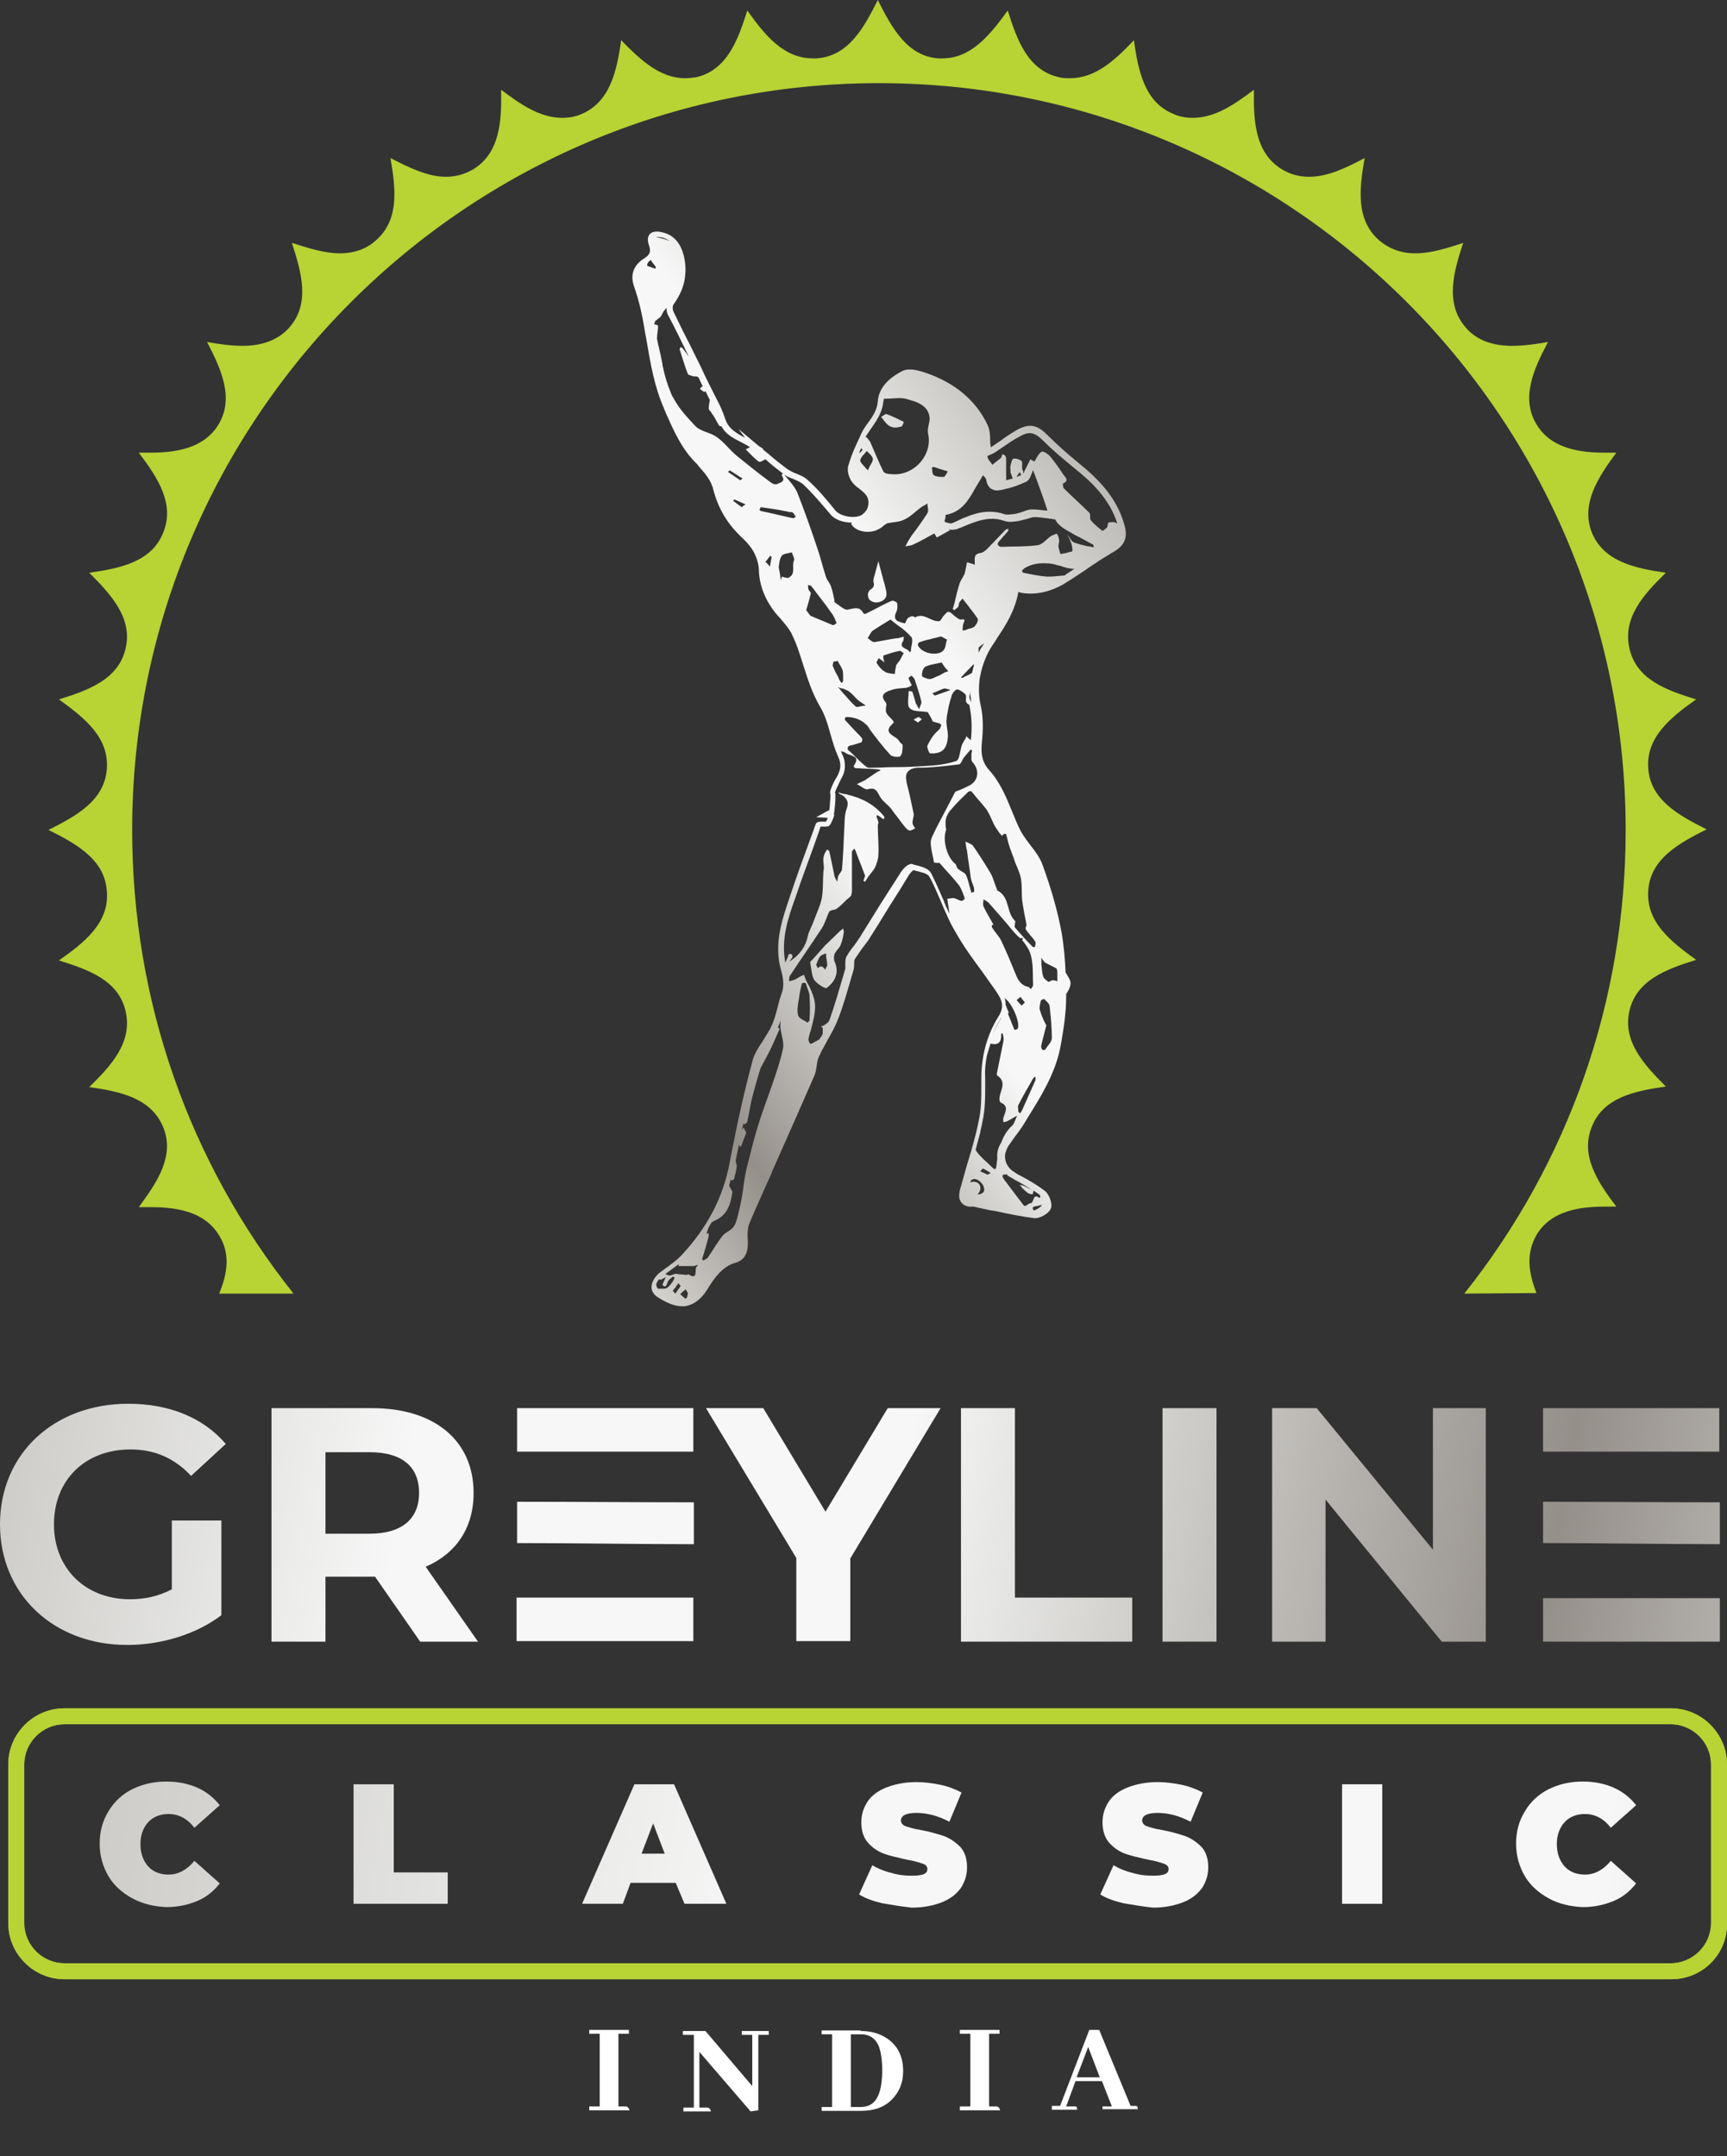 <?xml version="1.0" encoding="utf-8"?>
<!-- Generator: Adobe Illustrator 27.0.0, SVG Export Plug-In . SVG Version: 6.00 Build 0)  -->
<svg version="1.1" id="Layer_1" xmlns="http://www.w3.org/2000/svg" xmlns:xlink="http://www.w3.org/1999/xlink" x="0px" y="0px"
	 viewBox="0 0 313.6 391.5" style="enable-background:new 0 0 313.6 391.5;" xml:space="preserve">
<rect x="0" y="0" width="313.6" height="391.5" fill="#333333" stroke="none"/>
<style type="text/css">
	.st0{fill-rule:evenodd;clip-rule:evenodd;fill:url(#SVGID_1_);}
	.st1{fill-rule:evenodd;clip-rule:evenodd;fill:url(#SVGID_00000106835598275925453110000001092215064106975111_);}
	.st2{fill-rule:evenodd;clip-rule:evenodd;fill:url(#SVGID_00000155136711743883765640000016022434486449521054_);}
	.st3{fill-rule:evenodd;clip-rule:evenodd;fill:url(#SVGID_00000027578499137208844960000013930564441610324118_);}
	.st4{fill-rule:evenodd;clip-rule:evenodd;fill:url(#SVGID_00000132807824485561143870000003133966580338663100_);}
	.st5{fill-rule:evenodd;clip-rule:evenodd;fill:url(#SVGID_00000000182573977892204250000007354800049109851789_);}
	.st6{fill-rule:evenodd;clip-rule:evenodd;fill:url(#SVGID_00000158749547972123386000000012857634698624163489_);}
	.st7{fill-rule:evenodd;clip-rule:evenodd;fill:url(#SVGID_00000179617443022950246750000008822840724977779358_);}
	.st8{fill-rule:evenodd;clip-rule:evenodd;fill:url(#SVGID_00000054972945027799205430000014896064719686023561_);}
	.st9{fill-rule:evenodd;clip-rule:evenodd;fill:url(#SVGID_00000155145327598220008970000017871584110505259450_);}
	.st10{fill-rule:evenodd;clip-rule:evenodd;fill:url(#SVGID_00000097484143885910881180000009687554086106144180_);}
	.st11{fill-rule:evenodd;clip-rule:evenodd;fill:url(#SVGID_00000130630323848097274230000002226486139510657203_);}
	.st12{fill-rule:evenodd;clip-rule:evenodd;fill:url(#SVGID_00000062873521071132737960000003942992288910779562_);}
	.st13{fill-rule:evenodd;clip-rule:evenodd;fill:url(#SVGID_00000012444129739392378950000009418606724045339581_);}
	.st14{fill-rule:evenodd;clip-rule:evenodd;fill:url(#SVGID_00000121245219780527503640000017018842498000432518_);}
	.st15{fill-rule:evenodd;clip-rule:evenodd;fill:#B7D334;}
	.st16{fill:#B7D334;}
	.st17{enable-background:new    ;}
	.st18{fill:#FFFFFF;}
	.st19{fill:url(#SVGID_00000049936468960736369200000010063158898323495064_);}
	.st20{fill:url(#SVGID_00000055679028713123702040000014947672276966876830_);}
	.st21{fill:url(#SVGID_00000026845903636900147050000012410205043902373039_);}
	.st22{fill:url(#SVGID_00000013178946589669583610000014463907854883503033_);}
	.st23{fill:url(#SVGID_00000065057613771163003920000010840628935680612267_);}
</style>
<g>
	
		<linearGradient id="SVGID_1_" gradientUnits="userSpaceOnUse" x1="-306.44" y1="1159.627" x2="423.477" y2="1286.985" gradientTransform="matrix(1 0 0 1 0 -952.6)">
		<stop  offset="0" style="stop-color:#FFFFFC"/>
		<stop  offset="0.12" style="stop-color:#FFFFFC"/>
		<stop  offset="0.28" style="stop-color:#948F89"/>
		<stop  offset="0.52" style="stop-color:#F6F7F6"/>
		<stop  offset="0.57" style="stop-color:#F6F7F6"/>
		<stop  offset="0.64" style="stop-color:#F6F7F6"/>
		<stop  offset="0.8" style="stop-color:#948F89"/>
		<stop  offset="0.96" style="stop-color:#FFFFFC"/>
		<stop  offset="1" style="stop-color:#FFFFFC"/>
	</linearGradient>
	<path class="st0" d="M31.2,288.6c-2.5,1.3-5,1.8-7.6,1.8c-8.1,0-13.8-5.6-13.8-13.6s5.6-13.6,13.9-13.6c4.3,0,7.9,1.5,11,4.8
		l6.3-5.8c-4.1-4.8-10.3-7.3-17.7-7.3C9.8,254.9,0,264,0,276.8s9.8,21.9,23.1,21.9c6.1,0,12.5-1.9,17.1-5.4v-17.2h-9V288.6
		L31.2,288.6z M86.8,298.1l-9.5-13.6c5.5-2.4,8.7-7,8.7-13.4c0-9.5-7.1-15.4-18.4-15.4H49.3v42.4h9.8v-11.8h8.5h0.5l8.2,11.8H86.8
		L86.8,298.1z M76.1,271.1c0,4.6-3,7.4-9,7.4h-8v-14.8h8C73.1,263.7,76.1,266.4,76.1,271.1L76.1,271.1z M170.8,255.7h-9.6
		l-11.3,18.8l-11.3-18.8h-10.4l16.4,27.2V298h9.8v-15L170.8,255.7z"/>
	
		<linearGradient id="SVGID_00000165942850642522753570000001691966654959716245_" gradientUnits="userSpaceOnUse" x1="-305.964" y1="1156.897" x2="423.953" y2="1284.256" gradientTransform="matrix(1 0 0 1 0 -952.6)">
		<stop  offset="0" style="stop-color:#FFFFFC"/>
		<stop  offset="0.12" style="stop-color:#FFFFFC"/>
		<stop  offset="0.28" style="stop-color:#948F89"/>
		<stop  offset="0.52" style="stop-color:#F6F7F6"/>
		<stop  offset="0.57" style="stop-color:#F6F7F6"/>
		<stop  offset="0.64" style="stop-color:#F6F7F6"/>
		<stop  offset="0.8" style="stop-color:#948F89"/>
		<stop  offset="0.96" style="stop-color:#FFFFFC"/>
		<stop  offset="1" style="stop-color:#FFFFFC"/>
	</linearGradient>
	<path style="fill-rule:evenodd;clip-rule:evenodd;fill:url(#SVGID_00000165942850642522753570000001691966654959716245_);" d="
		M126,280.4v-7.6c-10.8,0-21.4-0.1-32.1-0.1v7.5C104.7,280.2,115.2,280.4,126,280.4L126,280.4z M93.8,290.2v7.8h32.1v-7.9h-9.8l0,0
		H93.8V290.2z M103.6,263.6h12.6h9.7v-7.9h-32v7.9H103.6z"/>
	
		<linearGradient id="SVGID_00000067194177779485131830000011159862091240051097_" gradientUnits="userSpaceOnUse" x1="-300.397" y1="1124.995" x2="429.519" y2="1252.353" gradientTransform="matrix(1 0 0 1 0 -952.6)">
		<stop  offset="0" style="stop-color:#FFFFFC"/>
		<stop  offset="0.12" style="stop-color:#FFFFFC"/>
		<stop  offset="0.28" style="stop-color:#948F89"/>
		<stop  offset="0.52" style="stop-color:#F6F7F6"/>
		<stop  offset="0.57" style="stop-color:#F6F7F6"/>
		<stop  offset="0.64" style="stop-color:#F6F7F6"/>
		<stop  offset="0.8" style="stop-color:#948F89"/>
		<stop  offset="0.96" style="stop-color:#FFFFFC"/>
		<stop  offset="1" style="stop-color:#FFFFFC"/>
	</linearGradient>
	<path style="fill-rule:evenodd;clip-rule:evenodd;fill:url(#SVGID_00000067194177779485131830000011159862091240051097_);" d="
		M312.3,280.4v-7.6c-10.8,0-21.4-0.1-32.1-0.1v7.5C291.1,280.2,301.6,280.4,312.3,280.4L312.3,280.4z"/>
	
		<linearGradient id="SVGID_00000088115420109341975740000011052415069717519275_" gradientUnits="userSpaceOnUse" x1="-303.917" y1="1145.169" x2="425.999" y2="1272.527" gradientTransform="matrix(1 0 0 1 0 -952.6)">
		<stop  offset="0" style="stop-color:#FFFFFC"/>
		<stop  offset="0.12" style="stop-color:#FFFFFC"/>
		<stop  offset="0.28" style="stop-color:#948F89"/>
		<stop  offset="0.52" style="stop-color:#F6F7F6"/>
		<stop  offset="0.57" style="stop-color:#F6F7F6"/>
		<stop  offset="0.64" style="stop-color:#F6F7F6"/>
		<stop  offset="0.8" style="stop-color:#948F89"/>
		<stop  offset="0.96" style="stop-color:#FFFFFC"/>
		<stop  offset="1" style="stop-color:#FFFFFC"/>
	</linearGradient>
	
		<polygon style="fill-rule:evenodd;clip-rule:evenodd;fill:url(#SVGID_00000088115420109341975740000011052415069717519275_);" points="
		174.5,298.1 205.6,298.1 205.6,290.1 184.3,290.1 184.3,255.7 174.5,255.7 	"/>
	
		<linearGradient id="SVGID_00000043438756449785429650000004681072660018336926_" gradientUnits="userSpaceOnUse" x1="-302.836" y1="1138.971" x2="427.08" y2="1266.33" gradientTransform="matrix(1 0 0 1 0 -952.6)">
		<stop  offset="0" style="stop-color:#FFFFFC"/>
		<stop  offset="0.12" style="stop-color:#FFFFFC"/>
		<stop  offset="0.28" style="stop-color:#948F89"/>
		<stop  offset="0.52" style="stop-color:#F6F7F6"/>
		<stop  offset="0.57" style="stop-color:#F6F7F6"/>
		<stop  offset="0.64" style="stop-color:#F6F7F6"/>
		<stop  offset="0.8" style="stop-color:#948F89"/>
		<stop  offset="0.96" style="stop-color:#FFFFFC"/>
		<stop  offset="1" style="stop-color:#FFFFFC"/>
	</linearGradient>
	
		<polygon style="fill-rule:evenodd;clip-rule:evenodd;fill:url(#SVGID_00000043438756449785429650000004681072660018336926_);" points="
		211.1,298.1 220.9,298.1 220.9,255.7 211.1,255.7 	"/>
	
		<linearGradient id="SVGID_00000070803051714239020860000007677353082983011242_" gradientUnits="userSpaceOnUse" x1="-301.819" y1="1133.146" x2="428.097" y2="1260.505" gradientTransform="matrix(1 0 0 1 0 -952.6)">
		<stop  offset="0" style="stop-color:#FFFFFC"/>
		<stop  offset="0.12" style="stop-color:#FFFFFC"/>
		<stop  offset="0.28" style="stop-color:#948F89"/>
		<stop  offset="0.52" style="stop-color:#F6F7F6"/>
		<stop  offset="0.57" style="stop-color:#F6F7F6"/>
		<stop  offset="0.64" style="stop-color:#F6F7F6"/>
		<stop  offset="0.8" style="stop-color:#948F89"/>
		<stop  offset="0.96" style="stop-color:#FFFFFC"/>
		<stop  offset="1" style="stop-color:#FFFFFC"/>
	</linearGradient>
	
		<polygon style="fill-rule:evenodd;clip-rule:evenodd;fill:url(#SVGID_00000070803051714239020860000007677353082983011242_);" points="
		260.2,255.7 260.2,281.4 239.1,255.7 231,255.7 231,298.1 240.7,298.1 240.7,272.3 261.8,298.1 269.8,298.1 269.8,255.7 	"/>
	
		<linearGradient id="SVGID_00000146470361759159643270000003062231280207845276_" gradientUnits="userSpaceOnUse" x1="-303.386" y1="1142.123" x2="426.531" y2="1269.482" gradientTransform="matrix(1 0 0 1 0 -952.6)">
		<stop  offset="0" style="stop-color:#FFFFFC"/>
		<stop  offset="0.12" style="stop-color:#FFFFFC"/>
		<stop  offset="0.28" style="stop-color:#948F89"/>
		<stop  offset="0.52" style="stop-color:#F6F7F6"/>
		<stop  offset="0.57" style="stop-color:#F6F7F6"/>
		<stop  offset="0.64" style="stop-color:#F6F7F6"/>
		<stop  offset="0.8" style="stop-color:#948F89"/>
		<stop  offset="0.96" style="stop-color:#FFFFFC"/>
		<stop  offset="1" style="stop-color:#FFFFFC"/>
	</linearGradient>
	
		<polygon style="fill-rule:evenodd;clip-rule:evenodd;fill:url(#SVGID_00000146470361759159643270000003062231280207845276_);" points="
		280.2,290.2 280.2,298.1 312.3,298.1 312.3,290.2 302.5,290.2 302.5,290.2 	"/>
	
		<linearGradient id="SVGID_00000102513436135596168620000001314854323476447117_" gradientUnits="userSpaceOnUse" x1="-297.545" y1="1108.651" x2="432.371" y2="1236.009" gradientTransform="matrix(1 0 0 1 0 -952.6)">
		<stop  offset="0" style="stop-color:#FFFFFC"/>
		<stop  offset="0.12" style="stop-color:#FFFFFC"/>
		<stop  offset="0.28" style="stop-color:#948F89"/>
		<stop  offset="0.52" style="stop-color:#F6F7F6"/>
		<stop  offset="0.57" style="stop-color:#F6F7F6"/>
		<stop  offset="0.64" style="stop-color:#F6F7F6"/>
		<stop  offset="0.8" style="stop-color:#948F89"/>
		<stop  offset="0.96" style="stop-color:#FFFFFC"/>
		<stop  offset="1" style="stop-color:#FFFFFC"/>
	</linearGradient>
	
		<polygon style="fill-rule:evenodd;clip-rule:evenodd;fill:url(#SVGID_00000102513436135596168620000001314854323476447117_);" points="
		289.9,263.6 302.5,263.6 312.2,263.6 312.2,255.7 280.2,255.7 280.2,263.6 	"/>
</g>
<g>
	<g>
		
			<linearGradient id="SVGID_00000072970336066454207730000013460540983371232696_" gradientUnits="userSpaceOnUse" x1="-498.366" y1="1195.229" x2="722.869" y2="1408.315" gradientTransform="matrix(1 0 0 1 0 -952.6)">
			<stop  offset="0" style="stop-color:#FFFFFC"/>
			<stop  offset="0.12" style="stop-color:#FFFFFC"/>
			<stop  offset="0.28" style="stop-color:#948F89"/>
			<stop  offset="0.52" style="stop-color:#F6F7F6"/>
			<stop  offset="0.57" style="stop-color:#F6F7F6"/>
			<stop  offset="0.64" style="stop-color:#F6F7F6"/>
			<stop  offset="0.8" style="stop-color:#948F89"/>
			<stop  offset="0.96" style="stop-color:#FFFFFC"/>
			<stop  offset="1" style="stop-color:#FFFFFC"/>
		</linearGradient>
		<path style="fill-rule:evenodd;clip-rule:evenodd;fill:url(#SVGID_00000072970336066454207730000013460540983371232696_);" d="
			M24,344.7c-1.8-1-3.3-2.3-4.3-4s-1.6-3.7-1.6-5.9c0-2.2,0.5-4.1,1.6-5.9c1-1.7,2.5-3.1,4.3-4s3.9-1.4,6.2-1.4c2.1,0,4,0.4,5.6,1.1
			s3,1.8,4.1,3.2l-4.6,4.1c-1.3-1.7-2.9-2.5-4.7-2.5c-1.5,0-2.8,0.5-3.7,1.5s-1.4,2.3-1.4,4c0,1.6,0.5,3,1.4,4s2.2,1.5,3.7,1.5
			c1.8,0,3.4-0.9,4.7-2.5l4.6,4.1c-1.1,1.4-2.4,2.5-4.1,3.2c-1.7,0.7-3.5,1.1-5.6,1.1C27.9,346.2,25.9,345.7,24,344.7z"/>
		
			<linearGradient id="SVGID_00000018223156986340445350000015025069530890763183_" gradientUnits="userSpaceOnUse" x1="-497.253" y1="1188.848" x2="723.982" y2="1401.935" gradientTransform="matrix(1 0 0 1 0 -952.6)">
			<stop  offset="0" style="stop-color:#FFFFFC"/>
			<stop  offset="0.12" style="stop-color:#FFFFFC"/>
			<stop  offset="0.28" style="stop-color:#948F89"/>
			<stop  offset="0.52" style="stop-color:#F6F7F6"/>
			<stop  offset="0.57" style="stop-color:#F6F7F6"/>
			<stop  offset="0.64" style="stop-color:#F6F7F6"/>
			<stop  offset="0.8" style="stop-color:#948F89"/>
			<stop  offset="0.96" style="stop-color:#FFFFFC"/>
			<stop  offset="1" style="stop-color:#FFFFFC"/>
		</linearGradient>
		<path style="fill-rule:evenodd;clip-rule:evenodd;fill:url(#SVGID_00000018223156986340445350000015025069530890763183_);" d="
			M64.2,324h7.3v16h9.8v5.7H64.2V324z"/>
		
			<linearGradient id="SVGID_00000039096605992939457600000010666751853378725311_" gradientUnits="userSpaceOnUse" x1="-495.888" y1="1181.025" x2="725.347" y2="1394.111" gradientTransform="matrix(1 0 0 1 0 -952.6)">
			<stop  offset="0" style="stop-color:#FFFFFC"/>
			<stop  offset="0.12" style="stop-color:#FFFFFC"/>
			<stop  offset="0.28" style="stop-color:#948F89"/>
			<stop  offset="0.52" style="stop-color:#F6F7F6"/>
			<stop  offset="0.57" style="stop-color:#F6F7F6"/>
			<stop  offset="0.64" style="stop-color:#F6F7F6"/>
			<stop  offset="0.8" style="stop-color:#948F89"/>
			<stop  offset="0.96" style="stop-color:#FFFFFC"/>
			<stop  offset="1" style="stop-color:#FFFFFC"/>
		</linearGradient>
		<path style="fill-rule:evenodd;clip-rule:evenodd;fill:url(#SVGID_00000039096605992939457600000010666751853378725311_);" d="
			M122.7,341.9h-8.2l-1.4,3.8h-7.4l9.5-21.7h7.2l9.5,21.7h-7.6L122.7,341.9z M120.7,336.6l-2.1-5.5l-2.1,5.5H120.7z"/>
		
			<linearGradient id="SVGID_00000078754089789581226210000007332382358102112939_" gradientUnits="userSpaceOnUse" x1="-494.367" y1="1172.308" x2="726.869" y2="1385.394" gradientTransform="matrix(1 0 0 1 0 -952.6)">
			<stop  offset="0" style="stop-color:#FFFFFC"/>
			<stop  offset="0.12" style="stop-color:#FFFFFC"/>
			<stop  offset="0.28" style="stop-color:#948F89"/>
			<stop  offset="0.52" style="stop-color:#F6F7F6"/>
			<stop  offset="0.57" style="stop-color:#F6F7F6"/>
			<stop  offset="0.64" style="stop-color:#F6F7F6"/>
			<stop  offset="0.8" style="stop-color:#948F89"/>
			<stop  offset="0.96" style="stop-color:#FFFFFC"/>
			<stop  offset="1" style="stop-color:#FFFFFC"/>
		</linearGradient>
		<path style="fill-rule:evenodd;clip-rule:evenodd;fill:url(#SVGID_00000078754089789581226210000007332382358102112939_);" d="
			M160.2,345.6c-1.7-0.4-3.1-0.9-4.2-1.6l2.4-5.3c1,0.6,2.2,1.1,3.5,1.4c1.3,0.4,2.5,0.5,3.7,0.5c1,0,1.7-0.1,2.2-0.3
			c0.4-0.2,0.6-0.5,0.6-0.9c0-0.5-0.3-0.8-0.9-1s-1.5-0.5-2.8-0.7c-1.7-0.4-3.1-0.7-4.2-1.1c-1.1-0.4-2.1-1.1-2.9-2
			s-1.2-2.2-1.2-3.7c0-1.4,0.4-2.6,1.1-3.7s1.9-2,3.4-2.6s3.4-1,5.5-1c1.5,0,2.9,0.2,4.4,0.5c1.4,0.3,2.7,0.8,3.8,1.4l-2.2,5.3
			c-2.1-1.1-4.1-1.6-6-1.6s-2.8,0.5-2.8,1.4c0,0.4,0.3,0.8,0.8,1c0.6,0.2,1.5,0.5,2.8,0.7c1.6,0.3,3,0.7,4.2,1.1
			c1.1,0.4,2.1,1.1,3,2c0.8,0.9,1.2,2.1,1.2,3.7c0,1.4-0.4,2.6-1.1,3.7c-0.8,1.1-1.9,2-3.4,2.6s-3.4,1-5.5,1
			C163.7,346.2,161.9,345.9,160.2,345.6z"/>
		
			<linearGradient id="SVGID_00000061438619239695309840000006892217408921909151_" gradientUnits="userSpaceOnUse" x1="-493.073" y1="1164.891" x2="728.163" y2="1377.977" gradientTransform="matrix(1 0 0 1 0 -952.6)">
			<stop  offset="0" style="stop-color:#FFFFFC"/>
			<stop  offset="0.12" style="stop-color:#FFFFFC"/>
			<stop  offset="0.28" style="stop-color:#948F89"/>
			<stop  offset="0.52" style="stop-color:#F6F7F6"/>
			<stop  offset="0.57" style="stop-color:#F6F7F6"/>
			<stop  offset="0.64" style="stop-color:#F6F7F6"/>
			<stop  offset="0.8" style="stop-color:#948F89"/>
			<stop  offset="0.96" style="stop-color:#FFFFFC"/>
			<stop  offset="1" style="stop-color:#FFFFFC"/>
		</linearGradient>
		<path style="fill-rule:evenodd;clip-rule:evenodd;fill:url(#SVGID_00000061438619239695309840000006892217408921909151_);" d="
			M204,345.6c-1.7-0.4-3.1-0.9-4.2-1.6l2.4-5.3c1,0.6,2.2,1.1,3.5,1.4c1.3,0.4,2.5,0.5,3.7,0.5c1,0,1.7-0.1,2.2-0.3
			c0.4-0.2,0.6-0.5,0.6-0.9c0-0.5-0.3-0.8-0.9-1s-1.5-0.5-2.8-0.7c-1.7-0.4-3.1-0.7-4.2-1.1s-2.1-1.1-2.9-2s-1.2-2.2-1.2-3.7
			c0-1.4,0.4-2.6,1.1-3.7s1.9-2,3.4-2.6s3.4-1,5.5-1c1.5,0,2.9,0.2,4.4,0.5c1.4,0.3,2.7,0.8,3.8,1.4l-2.2,5.3
			c-2.1-1.1-4.1-1.6-6-1.6s-2.8,0.5-2.8,1.4c0,0.4,0.3,0.8,0.8,1c0.6,0.2,1.5,0.5,2.8,0.7c1.6,0.3,3,0.7,4.2,1.1
			c1.1,0.4,2.1,1.1,3,2c0.8,0.9,1.2,2.1,1.2,3.7c0,1.4-0.4,2.6-1.1,3.7c-0.8,1.1-1.9,2-3.4,2.6s-3.4,1-5.5,1
			C207.5,346.2,205.8,345.9,204,345.6z"/>
		
			<linearGradient id="SVGID_00000149340968949439964290000013416936897007420811_" gradientUnits="userSpaceOnUse" x1="-491.949" y1="1158.454" x2="729.286" y2="1371.54" gradientTransform="matrix(1 0 0 1 0 -952.6)">
			<stop  offset="0" style="stop-color:#FFFFFC"/>
			<stop  offset="0.12" style="stop-color:#FFFFFC"/>
			<stop  offset="0.28" style="stop-color:#948F89"/>
			<stop  offset="0.52" style="stop-color:#F6F7F6"/>
			<stop  offset="0.57" style="stop-color:#F6F7F6"/>
			<stop  offset="0.64" style="stop-color:#F6F7F6"/>
			<stop  offset="0.8" style="stop-color:#948F89"/>
			<stop  offset="0.96" style="stop-color:#FFFFFC"/>
			<stop  offset="1" style="stop-color:#FFFFFC"/>
		</linearGradient>
		<path style="fill-rule:evenodd;clip-rule:evenodd;fill:url(#SVGID_00000149340968949439964290000013416936897007420811_);" d="
			M243.7,324h7.3v21.7h-7.3V324z"/>
		
			<linearGradient id="SVGID_00000137838136588653063850000013638534259015183774_" gradientUnits="userSpaceOnUse" x1="-490.767" y1="1151.679" x2="730.468" y2="1364.765" gradientTransform="matrix(1 0 0 1 0 -952.6)">
			<stop  offset="0" style="stop-color:#FFFFFC"/>
			<stop  offset="0.12" style="stop-color:#FFFFFC"/>
			<stop  offset="0.28" style="stop-color:#948F89"/>
			<stop  offset="0.52" style="stop-color:#F6F7F6"/>
			<stop  offset="0.57" style="stop-color:#F6F7F6"/>
			<stop  offset="0.64" style="stop-color:#F6F7F6"/>
			<stop  offset="0.8" style="stop-color:#948F89"/>
			<stop  offset="0.96" style="stop-color:#FFFFFC"/>
			<stop  offset="1" style="stop-color:#FFFFFC"/>
		</linearGradient>
		<path style="fill-rule:evenodd;clip-rule:evenodd;fill:url(#SVGID_00000137838136588653063850000013638534259015183774_);" d="
			M281.2,344.7c-1.8-1-3.3-2.3-4.3-4s-1.6-3.7-1.6-5.9c0-2.2,0.5-4.1,1.6-5.9c1-1.7,2.5-3.1,4.3-4s3.9-1.4,6.2-1.4
			c2.1,0,4,0.4,5.6,1.1s3,1.8,4.1,3.2l-4.6,4.1c-1.3-1.7-2.9-2.5-4.7-2.5c-1.5,0-2.8,0.5-3.7,1.5s-1.4,2.3-1.4,4c0,1.6,0.5,3,1.4,4
			s2.2,1.5,3.7,1.5c1.8,0,3.4-0.9,4.7-2.5l4.6,4.1c-1.1,1.4-2.4,2.5-4.1,3.2s-3.5,1.1-5.6,1.1C285.1,346.2,283,345.7,281.2,344.7z"
			/>
	</g>
</g>
<g>
	<g>
		<path class="st15" d="M303.5,359.4H11.7c-5.6,0-10.2-4.6-10.2-10.2v-28.8c0-5.6,4.6-10.2,10.2-10.2h291.7
			c5.6,0,10.2,4.6,10.2,10.2v28.8C313.7,354.9,309.1,359.4,303.5,359.4z M11.7,313.1c-4,0-7.3,3.3-7.3,7.3v28.8c0,4,3.3,7.3,7.3,7.3
			h291.7c4,0,7.3-3.3,7.3-7.3v-28.8c0-4-3.3-7.3-7.3-7.3H11.7z"/>
	</g>
	<g>
		<path class="st16" d="M303.5,359.4H11.7c-5.6,0-10.2-4.6-10.2-10.2v-28.8c0-5.6,4.6-10.2,10.2-10.2h291.7
			c5.6,0,10.2,4.6,10.2,10.2v28.8C313.7,354.9,309.1,359.4,303.5,359.4z M11.7,313.1c-4,0-7.3,3.3-7.3,7.3v28.8c0,4,3.3,7.3,7.3,7.3
			h291.7c4,0,7.3-3.3,7.3-7.3v-28.8c0-4-3.3-7.3-7.3-7.3H11.7z"/>
	</g>
</g>
<path class="st15" d="M265.9,234.9c19-23.9,29.3-53.2,29.3-84.2c0-74.8-60.8-135.6-135.6-135.6S24,75.9,24,150.7
	c0,31,10.3,60.3,29.3,84.2H39.8c1.5-3.6,2.1-7.3-0.1-10.7c-3.1-5-9.6-5-13.1-5c-0.4,0-0.9,0-1.4,0c3.4-4.6,6.6-9.4,4.4-14.6
	s-7.7-6.4-13.4-7.2c4.1-4,7.9-8.2,6.6-13.8s-6.7-7.5-12.1-9.2c4.7-3.3,9.2-6.9,8.7-12.6c-0.4-5.7-5.4-8.5-10.6-11.1
	c5.2-2.6,10.2-5.4,10.6-11.1c0.4-5.7-4-9.2-8.7-12.6c5.5-1.7,10.8-3.7,12.1-9.2c1.3-5.5-2.5-9.7-6.6-13.8c5.7-0.8,11.3-2,13.4-7.2
	c2.2-5.2-0.9-10-4.4-14.6c0.4,0,0.9,0,1.3,0c3.5,0,10,0,13.1-5c3-4.8,0.6-10.1-2-15.1c2.2,0.4,4.4,0.7,6.5,0.7
	c3.7,0,6.6-1.2,8.5-3.4c3.7-4.3,2.2-9.8,0.4-15.3c3.1,1,6,1.9,8.7,1.9c3.2,0,5.3-1.2,6.5-2.3c4.3-3.7,3.7-9.3,2.7-15
	c3.5,1.8,6.8,3.4,10.1,3.4c1.8,0,3.5-0.5,5-1.4c4.8-3,5.1-8.7,5-14.4c3.6,2.7,7.1,5.1,11.1,5.1c1.2,0,2.4-0.2,3.5-0.7
	c5.2-2.2,6.4-7.8,7.2-13.4c3.6,3.7,7.1,6.9,11.6,6.9c0.7,0,1.4-0.1,2.1-0.2c5.5-1.3,7.5-6.7,9.2-12.1c3.2,4.5,6.6,8.7,11.9,8.7h0.3
	h0.4c5.7-0.4,8.5-5.4,11.1-10.6c2.6,5.2,5.4,10.2,11,10.6h0.3h0.4c5.3,0,8.7-4.3,11.9-8.7c1.7,5.5,3.7,10.8,9.2,12.1
	c0.7,0.2,1.4,0.2,2.1,0.2c4.6,0,8.1-3.2,11.6-6.9c0.8,5.7,2,11.3,7.2,13.4c1.1,0.5,2.3,0.7,3.5,0.7c4,0,7.5-2.4,11.1-5.1
	c-0.1,5.7,0.2,11.4,5,14.4c1.5,0.9,3.1,1.4,5,1.4c3.4,0,6.7-1.6,10.1-3.4c-1,5.7-1.6,11.3,2.7,15c1.2,1,3.3,2.3,6.5,2.3
	c2.8,0,5.7-0.9,8.7-1.9c-1.8,5.4-3.3,11,0.4,15.3c1.9,2.3,4.8,3.4,8.5,3.4c2,0,4.3-0.3,6.5-0.7c-2.7,5.1-5,10.3-2,15.1
	c3.1,5,9.6,5,13,5c0.5,0,0.9,0,1.4,0c-3.4,4.6-6.5,9.4-4.4,14.6c2.2,5.2,7.8,6.4,13.4,7.2c-4.1,4-7.9,8.2-6.6,13.8s6.6,7.5,12.1,9.2
	c-4.7,3.3-9.1,6.9-8.7,12.5c0.4,5.7,5.4,8.5,10.6,11.1c-5.2,2.6-10.2,5.4-10.6,11.1c-0.4,5.7,4,9.2,8.7,12.6
	c-5.5,1.7-10.8,3.7-12.1,9.2c-1.3,5.5,2.5,9.7,6.6,13.8c-5.7,0.8-11.3,2-13.4,7.2c-2.2,5.2,0.9,10,4.4,14.6c-0.5,0-0.9,0-1.3,0
	c-3.5,0-10,0-13.1,5c-2.1,3.5-1.5,7.1-0.1,10.7L265.9,234.9L265.9,234.9z"/>
<g class="st17">
	<path class="st18" d="M107,383.2v-0.7h1.9v-13.2H107v-0.7h7.2v0.7h-1.9v13.2h1.3c0.3,0,0.6,0.2,0.7,0.7H107z"/>
	<path class="st18" d="M134.7,368.8h4.9v0.7h-1.9v13.7l-1.4,0.2l-9.3-10.8v10.1h1.4c0.3,0,0.6,0.2,0.7,0.7h-5v-0.7h1.9v-13.2H124
		v-0.7h4.1l8.5,10v-9.3h-1.9V368.8z"/>
	<path class="st18" d="M156.3,368.8c1.8,0,3.3,0.4,4.7,1.3c2,1.3,3,3.3,3,6c0,2.1-0.7,3.8-2.1,5.2c-1.4,1.4-3.3,2-5.5,2h-7.2v-0.7
		h1.9v-13.2h-1.9v-0.7H156.3z M154.5,369.4v13.2h1.8c0.8,0,1.4-0.2,1.9-0.5c1.3-0.8,2-2.9,2-6.2c0-1.7-0.2-3-0.5-4
		c-0.6-1.7-1.7-2.5-3.4-2.5H154.5z"/>
	<path class="st18" d="M174.3,383.2v-0.7h1.9v-13.2h-1.9v-0.7h7.2v0.7h-1.9v13.2h1.3c0.3,0,0.6,0.2,0.7,0.7H174.3z"/>
	<path class="st18" d="M200.2,383.2v-0.7h1.7l-1.8-4.6h-4.8l-1.7,4.6h1.4c0.1,0,0.2,0,0.3,0c0.2,0,0.3,0.2,0.3,0.6H191v-0.7h1.5
		l5.3-13.8h1.8l5.7,13.8h0.7c0.1,0,0.2,0,0.3,0c0.2,0,0.3,0.2,0.3,0.6H200.2z M197.6,371.7l-2.1,5.5h4.2L197.6,371.7z"/>
</g>
<g>
	
		<linearGradient id="SVGID_00000104663994790129242410000008545892188749905323_" gradientUnits="userSpaceOnUse" x1="295.952" y1="978.845" x2="56.896" y2="1156.013" gradientTransform="matrix(1 0 0 1 0 -952.6)">
		<stop  offset="0" style="stop-color:#FFFFFC"/>
		<stop  offset="0.12" style="stop-color:#FFFFFC"/>
		<stop  offset="0.28" style="stop-color:#948F89"/>
		<stop  offset="0.52" style="stop-color:#F6F7F6"/>
		<stop  offset="0.57" style="stop-color:#F6F7F6"/>
		<stop  offset="0.64" style="stop-color:#F6F7F6"/>
		<stop  offset="0.8" style="stop-color:#948F89"/>
		<stop  offset="0.96" style="stop-color:#FFFFFC"/>
		<stop  offset="1" style="stop-color:#FFFFFC"/>
	</linearGradient>
	<path style="fill:url(#SVGID_00000104663994790129242410000008545892188749905323_);" d="M204.2,95.4c-1.4-5.2-5-8.6-8.3-11.3
		c-2.2-1.8-4-3.4-5.7-5.1s-3.1-2.3-5.6-0.9c-1,0.6-2.1,1.3-3,2c-0.5,0.3-1,0.7-1.5,1c0,0-0.1,0.1-0.2,0.1c0-0.1,0-0.1,0-0.2
		c-0.1-0.4-0.1-0.8-0.1-1.2c0-0.9-0.1-1.9-0.5-2.7c-2.1-4.4-5.9-7.6-11.2-9.4c-2-0.7-3.4-0.8-4.3-0.3c-2.7,1.4-4.2,3.2-4.4,5.4
		c-0.1,1.6-0.9,2.8-1.8,4c-0.6,0.8-1.1,1.6-1.5,2.6c-0.2,0.4-0.4,0.9-0.6,1.3c-0.6,1.3-1.1,2.6-1.5,4c-0.2,0.9,0.2,2.1,0.7,2.8
		c0.4,0.5,0.8,0.9,1.3,1.2l0.1,0.1c0.5,0.4,1,0.8,1.3,1.3s0.4,1.2,0.2,1.9c0,0.1-0.1,0.2-0.1,0.3c-0.2,0.5-0.6,0.9-1,1.2
		c-1.4,0.8-4,0.2-4.8-0.8c-1.7-2.1-3.2-3.9-5-5.5c-0.6-0.6-1.4-0.9-2.1-1.2c-0.6-0.2-1.1-0.5-1.6-0.8c-1.2-0.9-2.5-1.9-3.6-2.9
		c-0.3-0.2-0.6-0.5-0.9-0.7l0.1-0.1l-0.8-0.5l-3.7-3.1l1.2,1.6l0,0c-1.5-0.8-3-1.6-3.6-3.4c-0.4-1.2-0.9-2.4-1.5-3.5
		c-1-2-2-3.9-2.9-5.9c-1.1-2.2-2.1-4.3-3.2-6.4l0,0c-0.6-1.2-1.2-2.5-1.8-3.7c-0.2-0.4-0.2-1.1,0-1.3c1.2-1.7,1.9-3.3,2.1-5.1
		c0.1-0.8,0.1-1.7,0-2.5c-0.4-3.1-1.8-5-4.1-5.5c-0.7-0.2-1.7-0.3-2.3,0.3c-0.4,0.4-0.5,1.2-0.1,2.2c0.3,1,0.1,1.6-0.9,2.2
		c-1.9,1.2-2.6,2.9-1.9,5l0.3,0.9c0.5,1.5,0.9,3.1,1.2,4.6c0.3,1.4,0.5,2.9,0.8,4.4c0.7,4.1,1.4,8.3,3.1,12.2l0.4,1
		c1.4,3.1,2.8,6.4,5.4,9c0.2,0.2,0.4,0.4,0.6,0.7c1,1.1,2,2.3,2.4,3.5c0,0.1,0,0.1,0.1,0.2c0.8,3.4,2.3,6.1,4.5,8.4
		c0.2,0.2,0.5,0.5,0.7,0.7c1.2,1.1,2,2.1,2.5,3.2c0.4,0.9,0.7,1.9,0.7,2.9c0.1,2.8,1.2,5.4,3,7.7c0.3,0.3,0.6,0.7,0.9,1
		c0.2,0.2,0.3,0.4,0.5,0.6c0.5,0.6,1,1.2,1.4,1.9l0,0c0.1,0.1,0.1,0.2,0.2,0.4c0.9,1.8,1.5,3.8,2.1,5.7c0.8,2.5,1.6,5,3,7.4
		c0.9,1.5,1.4,3.2,1.9,5c0.4,1.4,0.8,2.8,1.4,4.1c0.6,1.3,0.5,2.3-0.2,3.6c-0.5,0.8-0.9,1.6-1.2,2.5c-0.1,0.3-0.1,0.5,0,0.8v0.5
		c-0.1,0.8-0.1,1.6-0.2,2.3c-0.1,0-0.1,0.1-0.2,0.1c-0.1,0.1-0.3,0.1-0.4,0.2l-1.8,1l2.1,0.1c-0.1,0.3-0.2,0.5-0.3,0.7h-0.2
		c-0.2,0-0.3,0-0.5,0h-0.2c-0.4,0-0.9,0.1-1,0.5l-0.5,1.4c-1.4,3.8-2.8,7.6-4.1,11.5l-0.1,0.3c-1.4,4.1-2.8,8.3-1.7,12.8
		c0.5,1.8,0.8,3.2,0.2,4.8c-0.3,0.8-0.5,1.6-0.7,2.4c-0.3,1.2-0.6,2.3-1.1,3.4c-0.4,0.9-1,1.7-1.5,2.6c-0.8,1.2-1.7,2.5-2,3.9
		c-1.4,5.2-2.7,10.9-4.1,18.3c-1.2,6.4-4.1,11.9-8.9,17c-0.7,0.7-1.5,1.3-2.3,1.9c-0.5,0.3-0.9,0.7-1.4,1c-1,0.8-1.6,1.8-1.6,2.8
		c0,0.6,0.4,1.2,0.9,1.6c1.8,1.2,3.3,1.8,4.7,1.8c0.3,0,0.6,0,0.9-0.1c1.2-0.3,2.2-1,3.2-2.3c0.1-0.2,0.3-0.4,0.4-0.6
		c1.1-1.8,2.2-3.4,3.9-4.4c0.4-0.2,0.8-0.4,1.3-0.5c0.9-0.3,1.5-0.8,1.8-1.5c0.4-0.8,0.4-1.6,0.4-2.3c-0.1-1.3-0.1-2.5,0.3-3.4
		c0.9-2.2,1.9-4.3,2.8-6.4c0.5-1.1,1-2.1,1.4-3.2l1.2-2.7c2.1-4.7,4.2-9.5,6.3-14.3c0.3-0.6,0.4-1.3,0.5-2s0.2-1.3,0.5-1.8
		c0.4-1,1-1.9,1.5-2.9c0.7-1.2,1.4-2.5,1.9-3.8c0.9-2.3,1.6-4.8,2.3-7.2l0.5-1.7c0.1-0.4,0.1-0.8,0.1-1.1s0-0.6,0.1-0.8
		c0.4-0.6,0.8-1.2,1.3-1.9c0.4-0.5,0.8-1.1,1.2-1.6c1.2-1.9,2.4-3.8,3.6-5.8c1.3-2,2.6-4.1,3.8-6.1c0.3-0.4,0.7-0.8,0.8-0.8l0.3,0.1
		c0.8,0.2,2.2,0.5,2.5,1c0.1,0.2,0.2,0.4,0.3,0.5c0.7,1.4,1.3,2.8,1.9,4.2c0.8,1.9,1.6,3.8,2.7,5.6c1.4,2.5,3.1,4.8,4.8,7.1
		c0.8,1.1,1.6,2.3,2.4,3.4c1.1,1.6,1.7,2.8,0.5,4.7c-2,3.2-3.1,7-3.1,11.1v1.4c0,2.2,0,4.4-0.5,6.5c-0.5,2.6-1.3,5.3-2.1,7.9
		c-0.4,1.5-0.9,3.1-1.3,4.6c-0.2,1-0.2,1.7,0.3,2.3c0.4,0.5,1.1,0.8,2,0.7c0.3,0,0.7,0.1,1,0.2c0.2,0,0.3,0.1,0.5,0.1
		c0.9,0.2,1.7,0.4,2.6,0.5c2.3,0.5,4.7,1,7.1,1.3c1,0.1,2.6-0.8,3-1.7s-0.3-2.6-1-3.2c-1.3-1-2.8-1.9-4.3-2.7
		c-0.4-0.2-0.8-0.4-1.2-0.7c-0.9-0.5-1.5-1.3-1.7-2.1c0-0.2-0.1-0.5-0.1-0.7c0-0.1,0-0.2,0-0.4c0.1-0.5,0.3-1.1,0.6-1.6
		c0.4-0.6,0.8-1.1,1.2-1.7c0.7-0.9,1.4-1.9,2-2.9l0.1-0.2c2.5-4,5.1-8.1,6.1-12.9c0.7-3.7,1.1-6.7,1.1-9.4c0-0.1,0-0.3,0-0.5l0,0
		c1.4-2.1,0.7-2.5-0.1-3.9c-0.1-2.2-0.3-4.7-0.7-7.1c-0.7-3.9-1.9-8.1-3.5-12.5c-0.5-1.3-1.3-2.4-2.1-3.4c-0.6-0.8-1.3-1.7-1.8-2.6
		c-0.6-1.1-1.1-2.4-1.6-3.6c-1.1-2.7-2.2-5.4-4.3-7.7c-1.2-1.4-1.4-2.9-1.2-4.9s0.3-4.4-0.2-6.6c-0.4-1.7-0.4-3.3-0.2-5
		c0.1-0.5,0.2-0.9,0.3-1.4c0.4-1.5,1-3.1,2-4.6c0.3-0.4,0.6-0.9,0.9-1.4c1.5-2.2,3.2-4.9,3.8-8.2c0,0,0,0,0.1-0.1
		c0.1,0,0.2,0,0.2,0.1c2.6,0.5,5.2,0,7.9-1.5c0.1-0.1,0.2-0.1,0.3-0.2c1-0.6,1.9-1.2,2.8-1.8c0.6-0.4,1.1-0.7,1.6-1.1
		c0.4-0.2,0.7-0.5,1.1-0.7c0.8-0.6,1.7-1.1,2.5-1.6c0.4-0.3,0.9-0.5,1.3-0.8C204.2,98.9,204.8,97.5,204.2,95.4z M180,82.5
		c0.2-0.1,0.4-0.2,0.6-0.3c0.5-0.3,1-0.7,1.5-1c1-0.7,2-1.4,3-1.9c1.7-1,2.7-0.9,4.3,0.7c1.7,1.7,3.6,3.3,5.8,5.1
		c3,2.4,6.3,5.5,7.7,10c-0.4-0.3-0.9-0.4-1.6-0.2c-0.2,0-0.1,0.6-0.3,0.9c-0.2,0.2-0.7,0.6-0.8,0.6c-0.8-0.6-1.5-1.2-2.1-1.9
		c-0.3-0.3,0-1.1-0.3-1.4c-1.5-1.5-3.1-2.9-4.6-4.4c-0.2-0.2-0.2-0.9-0.2-0.9c1.2-0.5,0.5-1.1,0.1-1.6c-0.7-1.1-1.5-2.2-2.3-3.2
		c-0.4-0.5-1.3-1.1-1.6-1c-0.6,0.3-0.9,1.1-1.3,1.7c0,0,0,0,0,0.1c0,0,0,0-0.1,0l-0.7-0.4l-0.5,1c-0.1,0.2-0.2,0.4-0.3,0.6
		s-0.2,0.4-0.3,0.6c0,0.1-0.1,0.3-0.2,0.4l0,0c0-0.1,0-0.2,0-0.4c-0.1-0.2-0.2-0.4-0.2-0.6c0-0.4,0.1-1.1-0.1-1.3
		c-0.4-0.3-1-0.5-1.5-0.4c-0.2,0-0.4,0.8-0.5,1.2c-0.1,0.3,0,0.6,0,1.3c0.1,0.2,0.2,0.6,0.4,1.1l0,0c-0.4,0.1-0.8,0.2-1.2,0.3v-0.1
		c0-1.2,0-2.4,0-3.6c0-0.2,0-0.5-0.2-0.8c-0.1-0.1-0.4-0.2-0.5-0.2c-0.1,0.2-0.1,0.6-0.3,0.7c-0.5,0.4-1,0.8-1.5,1.2
		c-0.3-0.5-0.8-0.9-0.9-1.5c0-0.1,0-0.1,0-0.1L180,82.5z M169.2,84.9c0.1,0,0.2-0.1,0.3-0.1c0,0,0,0,0.1,0c0.8,0.3,1.6,0.5,2.5,0.8
		c-0.3,0.5-0.5,1-0.8,1c-0.5,0-1.2,0-1.7-0.3c-0.2-0.1-0.2-0.3-0.3-0.6C169.3,85.6,169.3,85.2,169.2,84.9
		C169.2,85,169.2,84.9,169.2,84.9z M171.7,93.8c0-0.1,0-0.2,0-0.3c2.9-0.5,4.2-2.7,5.3-4.7c0.3-0.5,0.6-1,0.9-1.5
		c0.2-0.3,0.4-0.7,0.6-1c0.3,0.3,0.6,0.6,0.6,0.9c0.1,0.7,0.4,1.2,0.8,1.5c0,0,0.1,0.1,0.2,0.1c0.5,0.3,1,0.3,1.5,0.2
		c0.2,0,0.4-0.1,0.6-0.1l0,0l0.3-0.1c1.5-0.3,2.7-0.8,3.8-1.3c0.6-0.3,0.8-0.9,1-1.4c0.1-0.2,0.1-0.3,0.2-0.5c0-0.1,0.1-0.2,0.1-0.2
		c0.3,0.8,0.6,1.6,0.9,2.4c0.6,1.7,1.2,3.3,1.7,4.9c-0.1,0-0.2,0-0.3,0c0,0,0,0-0.1,0c-0.8-0.1-1.6-0.2-2.4-0.2
		c-0.6,0-1.1,0.2-1.6,0.4c-0.3,0.1-0.6,0.2-1,0.3l-0.4,0.1c-0.7,0.1-1.4,0.2-1.9,0.1c-2.6-0.9-5-0.4-7.1,0.5
		c-0.6,0.2-1.2,0.5-1.8,0.8l-0.7,0.3c-0.2,0.1-0.9,0-1.4-0.3C171.6,94.3,171.7,94,171.7,93.8z M184.6,86.6c0.1-0.2,0.2-0.4,0.3-0.5
		s0.2-0.3,0.3-0.4c0,0.1,0,0.2,0.1,0.2c0,0.1,0.1,0.2,0.1,0.4l0,0C185.1,86.4,184.9,86.5,184.6,86.6z M185.7,86.1L185.7,86.1
		L185.7,86.1L185.7,86.1z M158.4,77.5c0.9-1.3,1.8-2.7,2-4.5c0-0.2,0.1-0.4,0.1-0.6c0.1,0,0.3,0,0.4,0c1.3,0,2.7-0.3,3.9,0.1
		c0.4,0.1,0.9,0.3,1.3,0.4l0,0c1.3,0.5,2.5,1.2,2.7,2.9c0.1,0.8-0.4,1.8-0.3,2.6c0,0.1,0,0.2,0,0.2c1,3.9-2.5,7.9-6.6,7.5
		c-0.5,0-1.3-0.1-1.5-0.5c-0.9-1.8-1.6-3.6-2.4-5.4c-0.2-0.3-0.7-0.9-0.8-0.9c0,0-0.1,0-0.1,0.1C157.5,78.8,158,78.1,158.4,77.5z
		 M156.4,81.4c0.3,0.2,0.3,0.4-0.4,0.9C156.1,82,156.2,81.7,156.4,81.4z M156.2,83.6c0.1-0.6,0.8-1.2,1.2-1.7c0.4,0.4,1,0.9,1.1,1.4
		c0,0.3-0.1,0.6-0.3,0.9s-0.4,0.7-0.6,1.2c-0.1-0.1-0.2-0.2-0.3-0.3C156.8,84.5,156.2,84,156.2,83.6z M144.1,87
		c0.7,0.3,1.4,0.6,1.8,1c1.7,1.6,3.2,3.4,4.9,5.4c0.8,1,2.4,1.5,3.9,1.5c-0.1,0.1-0.1,0.2-0.1,0.3c0.8,1.3,2.9,1.7,4.5,1.1
		c0.4-0.2,0.9-0.4,1.2-0.7c0.2-0.2,0.6-0.5,0.9-0.6c1-0.2,2.2-0.2,3.1-0.7c1.1-0.5,2-1.5,3-2.2c0.4-0.3,0.8-0.4,1.1-0.7
		c0,0.6,0.3,1.3,0,1.8c-0.9,1.4-1.9,2.8-2.9,4.1c-0.1,0.2-0.2,0.3-0.3,0.5c-0.3,0.4-0.5,0.9-0.8,1.4c0.5-0.1,1-0.1,1.4-0.3
		c1.3-0.6,2.5-1.3,3.8-2c0,0,0,0,0.1,0c0.1,0.2,0.2,0.4,0.4,0.7c0.8-0.4,1.6-0.9,2.4-1.3c-0.1-0.1-0.1-0.1-0.2-0.2
		c0.2,0.1,0.5,0.1,0.7,0.1c0.3,0,0.5-0.1,0.8-0.1l0.1-0.1l0.6-0.2c2.6-1.1,5.1-2.2,7.9-1.2c0.9,0.3,1.8,0.1,2.6,0l0.4-0.1
		c0.4-0.1,0.8-0.2,1.2-0.3c0.4-0.1,0.8-0.3,1.2-0.3c0.7,0,1.4,0.1,2.2,0.2c0.3,0,0.5,0.1,0.8,0.1c0.1,0,0.3,0,0.4,0.1h0.4
		c0.4,0.9,1.4,1.6,2.3,2.1c0.7,0.4,1.5,0.9,2.2,1.2c0.8,0.4,1.6,0.9,2.4,1.3c0.1,0.1,0.1,0.4,0.1,0.5c-0.4-0.1-0.7-0.2-1.1-0.2
		c-0.8-0.2-1.7-0.4-2.5-0.7c-0.5-0.2-0.8-1-1.2-1.5c0.3,0.6,0.6,1.2,0.8,1.9c0.1,0.4,0.2,1.1,0.1,1.2c-0.1,0.1-0.2,0.1-0.4,0.1
		c-0.5,0.2-1.1,0.3-1.7,0.4c-0.1,0-0.3-0.9-0.4-1.3c0-0.2,0-0.5,0.1-0.8c0-0.2,0.1-0.3,0-0.5c0-0.4-0.2-0.8-0.4-1.1
		c-0.2,0.1-0.3,0.1-0.5,0.2s-0.3,0.1-0.5,0.2c-0.9,0.6-1.6,1.6-2.5,1.7c-2.2,0.3-4.4,0.2-6.6,0.3c-0.2,0-0.6-0.2-0.6-0.4
		c-0.1-0.2,0.1-0.5,0.3-0.7c0.5-0.6,1-1.1,1.5-1.7c0.1-0.1,0.1-0.3,0.1-0.5c-0.2,0.1-0.4,0.1-0.5,0.2c-0.9,0.9-1.7,1.8-2.5,2.6
		c-0.6,0.6-1.3,1.5-2,1.6c-1.3,0.2-1.1,0.9-1.1,1.7c0,0.2,0,0.3,0,0.5c-0.1-0.1-0.3-0.2-0.4-0.2c-0.3-0.1-0.7-0.2-1-0.3
		c-0.1,0.5-0.2,1-0.3,1.5c-0.1,0.3-0.1,0.6-0.3,0.9c-0.2,0.4-0.5,0.8-0.7,1.3c-0.4,1.2-0.7,2.5-1,3.8c-0.1,0.3-0.2,0.7-0.3,1
		l0.3,0.2c0.2-0.2,0.5-0.4,0.7-0.6c0.1-0.2,0.1-0.6,0.2-0.8c0.2-0.3,0.4-0.5,0.6-0.7c0.4,0.6,0.9,1.1,1.3,1.7c0.5,0.6,1,1.3,1.4,1.9
		c0.2,0.3-0.1,1-0.5,1.4c0,0,0,0.1-0.1,0.1c-0.3,0.3-0.9,0.3-1.3,0.5c-0.2,0.1-0.5,0.2-0.8,0.2c0-0.4,0-0.7,0.1-1.1
		c0-0.4,0.8-1.1-0.5-0.9c-0.3,0-0.7-0.4-1-0.6c-0.4-0.3-0.8-0.8-1.2-0.8c-0.3,0-0.7,0.6-1,0.9c-0.2,0.3-0.4,0.8-0.7,0.8
		c-1.5,0.1-2.7-1.6-4.3-0.7c-0.1,0-0.3-0.2-0.5-0.2c-0.3,0-0.6,0.2-0.8,0.3c-0.3,0.3-0.5,1-0.6,1c-1-0.3-2.4-0.4-1.5-2.2
		c0.2-0.4,0.2-1,0.1-1.5c-0.1-0.2-0.7-0.5-1-0.4c-1.6,0.7-3.1,1.6-4.6,2.3c-0.1,0.1-0.4,0.1-0.5,0c-0.7-1.4-1.7-0.9-2.9-0.7
		c-0.6,0.1-1.5-0.8-2.3-1.3c-0.1-0.1-0.1-0.3-0.1-0.5c-0.2-0.8-0.3-1.6-0.6-2.4c-0.2-0.6-0.7-1.1-0.9-1.7c-0.6-1.8-1-3.6-1.6-5.3
		c-1.1-3.3-2.3-6.7-3.6-10c-0.5-1.2-1.5-2.2-2.4-3.3C143,86.6,143.6,86.8,144.1,87z M179.2,191.7l0.6-2c0-0.1,0.1-0.2,0.1-0.2
		c1.5,0.4,2-0.4,1.9-1.8c0.1,0,0.3,0,0.3,0c0.1,0.5,0.2,1,0.1,1.4c-0.4,2-0.8,3.9-1.2,5.9c0,0.1,0,0.3,0.1,0.3c2,1.4,0.2,3,0.4,4.5
		c0,0.1,0.1,0.3,0.2,0.4c1.6,0.7,0.8,1.7,0.5,2.8c-0.1,0.2,0,0.5,0,0.8c0.2-0.1,0.5-0.1,0.7-0.2c0.6-0.3,1.2-0.7,1.8-1
		c-0.3,0.6-0.5,1.4-0.9,1.8c-1,0.9-1.6,2-2,3.1c-0.6,0.9-0.8,1.9-0.7,2.9c-0.1,0.5-0.1,1-0.2,1.5c0,0.1-0.1,0.4-0.2,0.4
		s-0.3-0.1-0.4-0.2c-1.1-1.1-2.3-2-3.1-3.2l0,0c0-0.1,0-0.1,0-0.2v-0.1c0.3-1,0.5-1.9,0.8-2.9v-0.1c0.1-0.6,0.3-1.2,0.4-1.9
		c0.5-2.2,0.5-4.5,0.5-6.7v-1.4C178.8,194.1,179,192.9,179.2,191.7L179.2,191.7z M171.7,149.1c0.1-0.8,0.5-1.6,1.1-2.2
		c0.9-1.1,2-2.1,3-3.1c0.1-0.1,0.5-0.2,0.6-0.1c0.3,0.4,0.6,0.7,0.9,1.1c0.7,0.8,1.4,1.6,2,2.4l0,0c0,0,0,0,0,0.1
		c0.1,0.1,0.1,0.2,0.2,0.3l0,0c0.5,0.9,0.8,1.9,1.4,2.8c0.3,0.4,0.5,0.8,0.8,1.1c0.1,0.1,0.2,0.2,0.2,0.3c0.1-0.1,0.2-0.2,0.5-0.4
		c0,0,0.3,0,0.3,0.1c0.2,0.6,0.3,1.3,0.5,1.9c0.3,1,0.8,2.1,1.1,3.1c0.4,1,0.9,2,1.1,3.1c0.2,1.2,0.1,2.6,0.2,3.8
		c0.2,1.5,0.5,3,0.8,4.5c0,0.3-0.3,0.7-0.1,0.9c0.5,0.8,1.2,1.4,1.7,2.2c0.1,0.2,0,0.7-0.1,1c-0.1,0-0.3,0-0.4-0.1
		c-1.1-1.1-2.2-2.3-3.2-3.5c-0.2-0.2,0.2-1.1,0-1.2c-1.6-1.5-0.9-4.4-3.2-5.5c-0.1,0,0-0.2-0.1-0.3c-0.4-0.9-0.6-1.9-1.1-2.8
		c-1-1.7-2.1-3.4-3.2-5c-0.3-0.4-0.9-0.5-1.4-0.8c0.1,0.4,0.1,0.8,0.2,1.3c0,0.1,0.1,0.2,0.1,0.4c0.2,1.7,0.5,3.4,0.7,5
		c0.1,0.5,0.3,1,0.5,1.5c0.1,0.3,0.1,0.6,0.1,0.9c0,0.1-0.3,0.1-0.5,0.2c-0.3-0.9-0.5-1.9-0.8-2.8c-0.1-0.2-0.2-0.5-0.4-0.7
		c-0.4-0.3-0.9-0.5-1.3-0.9c-0.2-0.2-0.2-0.7-0.5-0.9c-1.4-1.1-2.3-4.2-1.6-6.1C171.7,150.1,171.7,149.6,171.7,149.1z M192,176.4
		c0,0.6,0,1.2,0,1.8c-0.2-0.1-0.5-0.2-0.8-0.2c-0.2-0.1-0.6,0.3-0.8,0.3c-0.4-0.3-0.9-0.6-1-1.1c-0.2-0.6-0.2-1.4-0.3-2.1
		c0-0.4,0-0.7,0-1.1c0-0.1,0-0.1,0-0.1c0.2,0.3,0.4,0.7,0.7,0.9c0.7,0.4,1.4,0.7,2.1,1.1C191.9,176.1,192,176.3,192,176.4z
		 M188.8,183.3c-0.1-0.5,0.1-1.1,0.2-1.6c0-0.1,0.5-0.3,0.6-0.3c0.4,0.4,1,0.9,1,1.3c0.2,1.9,0.4,3.9,0.4,5.8c0,0.7-0.8,1.4-1.2,2.1
		c-0.1,0.1-0.5,0.1-0.6-0.1c-0.1-0.1-0.2-0.5-0.1-0.7c0.2-1,0.5-2,0.9-3.6C189.6,185.5,189.1,184.4,188.8,183.3z M182.6,182.4
		L182.6,182.4c0-0.4,0-0.8-0.2-1.2l0.1,0.1c1.3,0.9,2.8,4.4,2.3,5.5c-0.1,0.1-0.4,0.2-0.6,0.2c-0.4-1-0.8-2-1.2-3
		c0.1,0,0.1,0,0.2-0.1C183,183.5,182.8,183,182.6,182.4z M187,172.9c0.7,1.8,0.5,4,0.6,6c0,0.2-0.3,0.5-0.4,0.7
		c-0.2-0.1-0.3-0.4-0.5-0.4c-1.1-0.2-1.7-1-2.1-1.9c-0.9-2.2-1.8-4.4-2.8-6.5c-0.4-0.8-1.1-1.5-1.6-2.3c-0.1-0.1-0.1-0.3-0.1-0.5
		c0.1,0,0.2-0.1,0.3-0.1c-0.6-1.1-1.3-2.2-1.8-3.3c-0.2-0.4,0-0.9,0-1.3c0.3,0.2,0.7,0.4,0.9,0.6c1.5,1.7,3,3.4,4.4,5.1
		c0.4,0.5,0.9,1,1.4,1.4c0.5-0.2,0.5,0,0.3,0.3C186.1,171.3,186.7,172.1,187,172.9z M186.1,182c0,0.1-0.4,0.4-0.6,0.6
		c-0.3-0.3-0.6-0.7-0.9-1c0.1-0.1,0.3-0.2,0.5-0.4c0.1-0.1,0.1-0.1,0.2-0.2C185.6,181.4,185.8,181.7,186.1,182
		C186,182,186,182,186.1,182C186,182,186,182,186.1,182z M184.9,200.7c0.8-1.6,1.7-3.1,2.6-4.7c0.1-0.2,0.3-0.4,0.5-0.5
		c0,0.2,0.1,0.5,0,0.7c-0.8,1.8-1.6,3.6-2.4,5.4c-0.1,0.2-0.2,0.3-0.4,0.6c-0.1-0.2-0.3-0.3-0.3-0.4
		C184.9,201.3,184.8,200.9,184.9,200.7z M178,215.5c-0.1-0.8-1.1-1.1-1.8-0.8c0,0,0-0.5,0.6-0.6s1.7,0.6,1.9,1.7
		c0.2,1.1-1.2,1.1-1.2,1.1S178.2,216.2,178,215.5z M178,212.7c0.2-0.2,0.4-0.5,0.5-0.5c0.5,0.2,0.9,0.5,1.4,0.8
		c-0.2,0.1-0.3,0.2-0.6,0.3C178.9,213.1,178.5,212.9,178,212.7z M156.4,133.9c-0.5-0.6-1.1-1.1-1.6-1.7c-0.5-0.5-0.9-1-1.4-1.5
		c0-0.1,0.1-0.5,0.2-0.5c0.8,0,1.5,0.1,2.2,0.4c0.5,0.2,1,0.5,1.4,0.9c0.3,0.2,0.5,0.5,0.7,0.9c1.2,1.6,2.4,3.2,3.8,4.7
		c0.3,0.3,1.1,0.4,1.6,0.3c0.1,0,0.2-0.1,0.2-0.1c0.4-0.5,0.4-1.3,0.4-2c0-0.2-0.5-0.4-0.6-0.7c-0.2-0.4-0.7-0.7-1.2-1
		c-0.5-0.4-0.9-0.7-0.7-1.3c0.1-0.3,0.4-0.6,0.9-1.1c0,0-0.1-0.3-0.2-0.4c-0.4-0.5-1-0.9-1.2-1.5c-0.1-0.3,0-0.7,0-1
		c0.1-0.3,0.1-0.6-0.1-0.8c-1-1.2-0.2-1.7,0.5-2c0.1-0.1,0.2-0.1,0.3-0.1c0.9-0.4,1.9-0.4,2.9-0.5c0.1,0,0.2,0,0.3-0.1
		c0.3,0,0.5-0.2,0.7-0.3c0.1-0.1-0.1-0.4-0.2-0.6c-0.1-0.3-0.3-0.5-0.3-0.8c0-0.1,0.5-0.4,0.5-0.4c0.1,0.1,0.2,0.1,0.2,0.2
		c0.2,0.1,0.3,0.3,0.4,0.5c0.4,1.3,0.9,2.6,1.2,4c0.1,0.4-0.3,0.9-0.4,1.4c-0.2-0.4-0.4-0.7-0.6-1.1c-0.2-0.7-0.4-1.4-0.6-2
		c0,0,0-0.1-0.1-0.1c-0.1-0.1-0.4-0.1-0.6-0.1c0,0.6-0.1,1.3-0.1,1.9c0,0.5,0,0.9,0.3,1.2c0.7,0.7,2.1,0.5,3.2,0.7
		c0,0,0.1,0,0.1,0.1c0.1,0.1,0.1,0.2,0.2,0.3c0.2,0.4,0.4,0.7,0.6,1.1c0,0,0,0,0,0.1c0.2,0.3,1.2,0.3,1.5,0.6l0.1,0.1l0,0
		c0,0.1,0,0.3-0.2,0.6c0,0,0,0,0,0.1c-0.1,0.1-0.3,0.3-0.5,0.5c-0.8,0.7-1.3,1.6-1.8,2.6c-0.1,0.3,0.3,1.4,0.5,1.4
		c2.1,0.1,3-0.7,3.2-2.8c0.1-0.8-0.1-1.5-0.2-2.3c0-0.4-0.1-0.8,0-1.1c0-0.5,0.1-0.9,0.2-1.4c0.1-0.7,0.3-1.5,0.5-2.2
		c0.1-0.2,0.1-0.4,0.2-0.6c0,0,0,0,0-0.1c0.1-0.3,0.4-0.7,0.6-0.9c0.1-0.1,0.3-0.2,0.4-0.2c0.3,0,0.6,0.2,0.9,0.4
		c0.2,0.1,0.4,0.3,0.5,0.4l0.1,0.1c0.2,0.2,0.1,0.5,0.1,0.9c0,0.1,0,0.3,0,0.4c0.1,0.2,0.3,0.4,0.5,0.6c0-0.1,0.1-0.1,0.1-0.2
		c0,0.2,0.1,0.5,0.1,0.7c0.4,1.9,0.4,4.1,0.2,5.9c-0.3-0.2-0.6-0.5-0.8-0.7c-0.2,0.5-0.5,0.9-0.8,1.5c-0.4,1-0.4,2.8-1.1,3
		c-1.8,0.6-3.7,0.8-5.6,0.9c-1.7,0.1-3.4,0.2-5.1,0.2c-0.2,0-0.4,0-0.6,0l0,0c-1.2,0-2.4,0.1-3.5,0.1c-0.5,0-1.1,0.1-1.4-0.1
		c-0.8-0.6-1.6-1.4-2.3-2.1c-0.4-0.4-0.7-0.7-1.1-1c-0.1-0.1-0.1-0.6,0.1-0.7c0.2-0.1,0.5-0.2,0.7-0.2c0.3-0.1,0.7-0.2,1-0.3
		c0.2-0.1,0.4-0.1,0.6-0.2C156.7,134.4,156.6,134.1,156.4,133.9z M119.1,48.5c0,0.1-0.1,0.2-0.1,0.3c-0.5-0.2-0.9-0.3-1.4-0.5
		c-0.1,0-0.1-0.3,0-0.5c0.1-0.1,0.1-0.2,0.2-0.3s0.3-0.2,0.4-0.3C118.4,47.7,118.8,48,119.1,48.5z M134.7,92.1
		c-0.6-0.4-1.1-0.8-1.6-1.2c0.1-0.1,0.3-0.2,0.3-0.2c0.7,0.3,1.3,0.6,2,0.9C135.2,91.7,135,91.8,134.7,92.1z M134.8,86.9
		c-0.2,0.2-0.3,0.3-0.4,0.3c-0.7-0.5-1.5-1-2.2-1.5c0.1-0.1,0.3-0.3,0.3-0.3c0.6,0.4,1.3,0.8,2,1.3
		C134.7,86.7,134.8,86.8,134.8,86.9C134.9,86.9,134.8,86.9,134.8,86.9z M143.2,104.9c-0.2,0.1-0.6,0-0.9-0.1c-0.1,0-0.2-0.1-0.3-0.1
		c-0.1,0.2-0.2,0.5-0.2,0.7c-0.1-0.4-0.1-0.9-0.2-1.3c0-0.2-0.1-0.4-0.2-1.2c0.1-0.3,0.1-1.3,0.5-1.9c0.3-0.5,1.2-0.5,1.9-0.7
		c0.1,0.5,0.5,1,0.4,1.4C143.7,102.8,144.6,104.2,143.2,104.9z M144,94.1c-1.9-0.4-3.8-0.9-5.8-1.3c-0.1,0-0.3-0.2-0.3-0.2
		c0.1-0.2,0.2-0.5,0.3-0.5c1.4,0.2,2.9,0.4,4.3,0.7l0,0c0.2,0,0.4,0.1,0.5,0.1c0.3,0.1,0.6,0.1,0.8,0.1s0.4,0.4,0.7,0.8
		C144.4,93.9,144.2,94.1,144,94.1z M139.8,102.9c-0.2-0.3-0.4-0.5-0.8-0.9c0.4-0.4,0.6-0.8,0.9-1.1c0.1,0.1,0.2,0.2,0.2,0.3
		C140,101.8,139.9,102.3,139.8,102.9z M146.8,107c-0.1-0.2,0-0.5-0.1-0.8c0.2,0.1,0.5,0.1,0.6,0.2c1.2,1.6,2.5,3.2,3.6,4.8
		c0.1,0.1,0.2,0.3,0.3,0.4c0.3,0.5,0.5,1,0.7,1.5c0,0.1-0.5,0.5-0.7,0.4c-1.2-0.5-2.4-1-3.6-1.5c-0.1-0.1-0.2-0.1-0.3-0.1
		c-0.3-0.2-0.5-0.6-0.9-1.1c0.3-1.1,0.6-2,0.8-2.9C147.4,107.7,146.9,107.3,146.8,107z M151.3,120.2c0.2-0.1,0.5-0.1,0.8-0.2
		c0.3,0.6,0.7,1.1,0.9,1.7c0.1,0.4,0.1,0.8,0.1,1.3c0,0.2,0,0.4,0,0.6c0,0.1-0.1,0.2-0.2,0.4c-0.1,0-0.1-0.1-0.2-0.1
		c-0.2-0.3-0.4-0.6-0.5-1c-0.4-0.6-0.7-1.3-1-2C151.2,120.7,151.3,120.5,151.3,120.2z M152.2,124.8c0.2,0.1,0.5,0.2,0.7,0.2
		c0.4,0.1,0.8,0.3,1.2,0.5c0.2,0.2,0.5,0.4,0.7,0.6c0.4,0.4,0.7,0.8,1.1,1.1c0.2,0.2,0.6,0.4,1.3,0.9c-0.4,0.1-0.8,0.1-1.1,0.2
		c-0.4,0.1-0.6,0.1-0.7,0c-0.7-0.6-1.3-1.3-1.9-2c-0.4-0.4-0.8-0.9-1.2-1.4C152.1,125,152.2,124.8,152.2,124.8z M160.5,119
		c0.9-0.3,1.8-0.6,2.8-0.8c0.2-0.1,0.5,0.2,0.8,0.4c-0.2,0.4-0.5,0.9-0.7,1.3c-0.1,0.2-0.3,0.3-0.4,0.5c-0.1,0.1-0.1,0.2-0.2,0.3
		s-0.1,0.2-0.1,0.3l0,0c-0.1,0.5-0.2,0.9-0.2,1.4c-0.6-0.1-1.3-0.1-1.8-0.4c-0.1-0.1-0.2-0.2-0.3-0.2c-0.5-0.4-0.9-0.9-1.2-1.4l0,0
		c-0.1-0.2,0.2-0.6,0.4-0.9c0.3,0.3,0.7,0.5,1,0.8C160.4,119.7,160.3,119,160.5,119z M164,116.4c0.1-0.2,0.1-0.5,0.1-0.8
		c-0.4,0.1-0.8,0.3-1.3,0.3c-0.2,0-0.5,0.1-0.7,0.1c-1.1,0.2-2.2,0.4-3.3,0.6c-0.4,0-0.8-0.4-1.2-0.7c0,0,0,0,0-0.1
		c0.3-0.4,0.5-1,0.9-1.3c0.9-0.6,1.9-1.2,3.2-2c0.2,0.2,0.4,0.3,0.6,0.5c0.3,0.2,0.5,0.4,0.8,0.6c0.9,0.6,1.7,1.3,2.4,2.1
		c0.4,0.5-0.1,1.7-0.1,2.6c0,0-0.2,0.1-0.3,0.1C165.1,117.7,163,117.8,164,116.4z M171.2,122.3c-0.3,0.2-0.7,0.4-1,0.5
		c-0.5,0.2-0.9,0.5-1.4,0.5s-1.4-0.4-1.4-0.6c0-0.4,0.1-1.1,0.4-1.4c0.1-0.1,0.1-0.2,0.2-0.2c0.7-0.4,1.6-0.5,3-0.8
		c0.3,0.5,0.7,1.1,1.2,1.6C171.8,122,171.5,122.1,171.2,122.3z M172.6,125.3c-0.9,0.3-1.9,0.7-2.8,1c-0.1,0-0.3-0.2-0.5-0.4
		c0.8-0.3,1.5-0.7,2.2-0.9C172.1,125.1,172.3,125.2,172.6,125.3z M171.9,116.3c-0.2,0.8-0.2,1.4-0.6,1.8c0,0,0,0-0.1,0.1
		c-0.4,0.4-1,0.5-1.6,0.5c-1.2,0-2.5-0.6-2.9-1.5c-0.1-0.1,0.1-0.6,0.3-0.6c0.6-0.2,1.2-0.4,1.8-0.5c0.6-0.2,1.3-0.3,1.9-0.5
		c0.3-0.1,0.7,0.3,1.2,0.5C172,116.2,172,116.3,171.9,116.3z M176.2,125.8c0,0.3,0,0.6,0.1,0.9c0,0.3,0,0.5,0.1,0.8
		c-0.2-0.2-0.2-0.4-0.3-0.6C176,126.6,176,126.3,176.2,125.8c-0.1,0,0-0.2,0-0.3C176.2,125.5,176.2,125.6,176.2,125.8z M176.5,122.2
		C176.5,122.3,176.5,122.3,176.5,122.2c-0.5,0.3-0.9,0.5-1.4,0.7c0,0-0.1,0-0.1,0.1c-0.1,0-0.2,0.1-0.4,0.1l-0.1-0.1
		c0.7-0.7,1.4-1.5,2.1-2.2c0.1-0.1,0.2-0.1,0.3-0.2C176.8,121.1,176.6,121.7,176.5,122.2z M123.3,61.1c0.6,1.2,1.1,2.3,1.7,3.5l0,0
		c0,0,0,0,0,0.1c-0.3-0.5-0.6-0.9-1-1.4c-0.1-0.1-0.2-0.2-0.4-0.3c-0.1,0.1-0.1,0.3-0.2,0.4c0.5,1.5,0.9,3,1.5,4.5
		c0.1,0.2,0.6,0.3,0.9,0.4c0.2,0.1,0.5,0,0.8,0.1c0.1,0,0.2,0.1,0.2,0.1c0.3,0.5,0.5,1.1,0.8,1.6c-0.2,0.2-0.4,0.3-0.5,0.5
		c0.2,0.2,0.5,0.4,0.8,0.6c0,0,0.1-0.1,0.2-0.2l0,0c0.3,0.6,0.5,1.1,0.8,1.6l0,0l0,0c-0.1,0.5-0.2,1.1-0.2,1.6
		c0,0.2,0.2,0.4,0.3,0.5c0.2,0.2,0.3,0.5,0.5,0.7c0.4,0.6,0.7,1.3,1.1,1.9c0.1,0.1,0.2,0.1,0.4,0.1c0.8,1.5,2.2,2.2,3.6,2.9
		c0.6,0.3,1.1,0.6,1.6,0.9l-0.8,0.4l0.9,0.9c0.4,0.4,0.8,0.8,1.3,1.2c0.3,0.3,0.7,0.1,1-0.1c0.1,0,0.1-0.1,0.2-0.1l0.2-0.1
		c1,0.9,2.1,1.8,3.2,2.6c0,0,0,0,0.1,0c-0.1,0-0.2,0-0.2,0c-0.1,0.1-0.2,0.3-0.1,0.4c0.7,1.1-0.3,1.2-0.9,1.5c-0.3,0.1-0.7,0-1-0.2
		c-2.2-1.6-4.3-3.3-6.4-5c-1.2-1-2.2-2.4-3.5-3.3c-1.2-0.9-2.9-1-3.9-2c-1.5-1.6-3-3.2-4-5.1c-0.2-0.3-0.4-0.7-0.5-1
		c-0.6-1.5-1.1-3-1.4-4.6c-0.1-0.2-0.1-0.4-0.1-0.6c-0.2-0.8-0.3-1.6-0.5-2.3c-0.1-0.6-0.3-1.2-0.4-1.8c0-0.2-0.1-0.3-0.1-0.5
		c0-0.8,0.2-1.6,0.2-2.3c0-0.1-0.2-0.2-0.3-0.2c-0.1-0.1-0.3-0.1-0.4-0.1l0,0v-0.1c0.1-0.2,0.1-0.4,0.2-0.5c0.4-0.4,0.9-0.6,1.1-1
		c0.2-0.5,0.5-0.9,0.9-1.4c0,0.4,0.1,0.8,0.2,1.1C121.9,58.3,122.6,59.7,123.3,61.1z M120.1,43.1c0.6,0.1,1.1,0.4,1.5,0.7
		c-0.4-0.2-0.9-0.4-1.4-0.5c-0.4-0.1-0.8-0.2-1.1-0.3C119.2,43,119.5,43,120.1,43.1z M144.4,163.1l0.1-0.3c1.3-3.9,2.8-7.7,4.1-11.5
		l0.4-1.2c0.1,0,0.1,0,0.2,0h0.2c0.1,0,0.2,0,0.3,0c0.4,0,0.8,0,1-0.3c0.3-0.4,0.4-0.8,0.6-1.2l0.1-0.3c0.1-0.2,0.1-0.4,0-0.6
		c0.1-0.1,0.1-0.2,0.1-0.3c0.1-0.9,0.2-1.8,0.2-2.6v-0.5c0-0.2,0-0.3-0.1-0.4c0.1-0.2,0.2-0.4,0.2-0.5l0,0l0,0
		c0.3-0.6,0.6-1.3,0.9-1.9c0.6-1,0.8-1.9,0.7-2.8c0-0.6-0.2-1.2-0.5-1.8c-0.1-0.2-0.1-0.4-0.2-0.5c0.3,0.1,0.6,0.1,0.8,0.3
		c0.4,0.3,1.1,0.4,1.6,0.7c0.4,0.2,0.6,0.6,0.1,1.4c-0.1,0.1-0.1,0.2-0.2,0.4c0.1,0.1,0.3,0.3,0.4,0.3c0.2,0,0.4,0,0.5,0
		c1.2,0.1,2.3,0.1,3.5,0.2c0.2,0,0.4,0.1,0.5,0.2c-0.1,0.1-0.3,0.1-0.5,0.2c-0.3,0.2-0.6,0.4-0.9,0.6c-0.2,0.2-0.5,0.3-0.7,0.5
		c-0.2,0.1-0.4,0.2-0.6,0.4c-0.5,0.3-1.1,0.5-1.6,0.8c0.7,0.3,1.5,1.1,2,0.9c1.2-0.3,1.5,0.1,2,1c0.4,0.9,1.2,1.5,1.9,2.2
		c0.4,0.4,0.7,0.9,1,1.3c0.6,0.7,1.1,1.5,1.7,2.2c0.2,0.3,0.6,0.7,0.9,0.8s0.7-0.2,1.1-0.4c-0.2-0.3-0.5-0.6-0.5-1
		c0-0.6,0.3-1.2,0.2-1.7c-0.4-1.9-0.8-3.8-1.3-5.7c0-0.1,0-0.1,0-0.2c-0.4-1.6,0.6-2.4,2.3-2.4c2.4,0,4.8-0.3,7.2-0.6
		c0.4,0,0.6-0.8,0.9-1.2c0.4-0.5,0.8-1,1.3-1.5c0,0,0.2,0.1,0.2,0.2c0,0.2-0.1,0.4-0.1,0.5c0,0.4,0,0.8,0,1.1c0,0.2,0.1,0.4,0.2,0.5
		c1.3,1.4,1.1,3.3-0.5,4.2c-0.8,0.4-1.6,0.8-2.5,1.1c-0.1,0.1-0.2,0.1-0.2,0.2c-1.1,2.1-2.2,4.2-3.3,6.3c-0.4,0.9-1,1.8-1.1,2.7
		c0,1.2,0.4,2.5,0.6,3.7c0,0.1,0.3,0,0.4,0.1c0.2,0,0.6-0.1,0.7,0.1c1.1,1.3,2.3,2.5,3.4,3.9c0.5,0.7,0.8,1.6,1.1,2.5
		c0,0-0.4,0.4-0.6,0.4c-0.5-0.1-0.9-0.4-1.3-0.5s-0.8,0.1-1.3,0.1c0.1,0.4,0.1,0.8,0.2,1.3c0.1,0.4,0.1,0.9,0.2,1.3l-0.1-0.1
		c-0.4-0.8-0.7-1.5-1-2.3c-0.7-1.6-1.4-3.2-2.2-4.8c-0.5-1-2-1.3-3.2-1.6l-0.2-0.1c-0.8-0.2-1.7,0.9-2,1.3c-1.3,2-2.6,4.1-3.9,6.1
		c-1.2,1.9-2.4,3.9-3.6,5.8c-0.3,0.5-0.7,1-1.1,1.6c-0.5,0.6-1,1.3-1.4,2c-0.2,0.4-0.2,0.9-0.2,1.4c0,0.3,0,0.6,0,0.8l-0.5,1.7
		c-0.7,2.4-1.4,4.8-2.2,7.1c-0.1,0.3-0.2,0.6-0.4,0.9c-0.2,0.2-0.5,0.4-0.8,0.6c-0.2,0.1-0.4,0.1-0.5,0.2c0.1,0.1,0.3,0.2,0.3,0.3
		c0,0.3,0,0.7,0,1c-0.1,0.2-0.2,0.5-0.4,0.7c-0.1,0.1-0.1,0.2-0.2,0.3c-0.4,0.3-0.9,0.5-1.4,0.8c-0.1,0.1-0.3,0-0.4-0.1
		c-0.1-0.2-0.2-0.5-0.2-0.7c0.1-0.5,0.2-1,0.4-1.5c0.4-1.6,0.9-3.2,0.8-4.8c-0.1-1.1-0.5-2.1-1-3.2c-0.4-0.7-0.8-1.4-1-2.2
		c-0.5,0.2-1,0.5-1.5,0.8c-0.1,0-0.2,0.1-0.2,0.1c-0.3,0.1-0.7,0.2-1,0.3c0-0.1,0-0.1,0-0.2c0-0.3,0-0.7,0.2-0.9
		c1.9-2.9,3.8-5.6,5.7-8.5c0.6-0.9,0.9-2.1,1.4-3.1c0.1-0.1,0.2-0.1,0.4-0.2c0.3-0.1,0.6-0.1,0.8-0.2c0.6-0.4,1.1-0.9,1.6-1.4
		c0.2-0.2,0.5-0.5,0.8-0.7c0.1-0.1,0.2-0.2,0.3-0.3s0.1-0.3,0.2-0.8v-1.1c0-1.9,0-4,0-6.1c0-0.2,0.3-0.4,0.4-0.6
		c0.1,0.1,0.2,0.2,0.2,0.3s0.1,0.1,0.1,0.2c0.5,1.4,1.1,2.8,1.6,4.2c0.1,0.1,0.1,0.4,0,0.5c-0.1,0.3-0.2,0.5-0.2,0.7
		c0.1,0,0.3,0.1,0.3,0.1c0.2-0.3,0.3-0.5,0.5-0.8c0.4-0.6,1-1.2,1.3-1.8c0.3-0.7,0.6-1.5,0.6-2.3c0.1-1.7-0.1-3.4-0.1-5.2
		c0-0.2,0-0.3,0.1-0.5c0.2-0.4-1.3-2.5,0.8-0.8c0.1,0,0.2,0,0.3-0.1c0-0.1,0-0.3-0.1-0.4c-1.7-2.1-4-3.3-6.6-3.9
		c-0.2-0.1-0.3-0.1-0.5-0.1c-0.5-0.1-1-0.2-1.2-0.4c0.1,0.2,0.2,0.3,0.3,0.4c0.5,0.2,0.8,0.4,1,0.7l0,0c0.3,0.3,0.5,0.8,0.4,1.3
		c0,0.2-0.1,0.5-0.2,0.8c-0.4,1.1-0.3,2.4-0.4,3.6c-0.1,2.4-0.2,4.8-0.4,7.2c0,0.4-0.4,0.7-0.6,1.1c0,0.1-0.1,0.1-0.1,0.2
		c-0.1,0.3-0.1,0.7-0.2,1c-0.1-0.2-0.2-0.4-0.3-0.6s-0.2-0.4-0.2-0.6c-0.3-1.4-0.6-2.9-0.9-4.3c0-0.1-0.3-0.2-0.4-0.4
		c0,0.1-0.1,0.2-0.1,0.2c-0.1,0.2-0.3,0.4-0.4,0.7c-0.1,0.3-0.2,0.6-0.2,1c0,0.5,0.1,1,0.1,1.5c0,0.3-0.1,0.6-0.1,1
		c-0.1,1.5,0,3.1-0.3,4.6c-0.3,1.4-1,2.8-1.5,4.2c-0.3,0.8-0.8,1.7-1,2.5c-0.4,2-1.5,3.5-3.2,4.6c-0.2,0.1-0.3,0.2-0.4,0.4
		c0.2-0.3,0.4-0.5,0.6-0.8c0.1-0.1,0.2-0.3,0.2-0.4c0-0.2-0.1-0.4-0.3-0.5c0,0-0.3,0.1-0.4,0.1c-0.1,0.5-0.4,1-0.6,1.5
		C141.8,170.5,143.1,166.7,144.4,163.1z M124.7,235.7c-0.1,0-0.2,0.1-0.3,0.1c-0.5-0.5-0.7-0.6-0.9-0.8c0.1-0.1,0.3-0.2,0.4-0.4
		c0.2-0.1,0.4-0.3,0.6-0.5c0.1,0.2,0.2,0.3,0.3,0.5c0.1,0.1,0.1,0.2,0.1,0.3C124.9,235.1,124.8,235.4,124.7,235.7z M123.1,234.2
		c-0.1,0.2-0.3,0.5-0.5,0.7c-0.1-0.2-0.4-0.4-0.4-0.5c0.1-0.2,0.2-0.4,0.4-0.5c0,0,0.1-0.1,0.1-0.2c0.1-0.2,0.3-0.4,0.5-0.7
		c0.1,0.1,0.1,0.2,0.3,0.4c0,0,0,0,0.1,0.1C123.4,233.8,123.3,234,123.1,234.2z M146.6,185.7c-0.2-0.2-0.5-0.3-0.8-0.5
		c-0.4-0.2-0.8-0.5-0.9-0.9c-0.2-0.9,0-2,0.2-3.1c0.1-0.9,0.3-1.8,0.5-2.6c0-0.1,0.4-0.2,0.6-0.1c0.1,0,0.2,0.2,0.2,0.2v0.1
		c0.3,0.9,0.6,1.5,0.6,2.1c0.1,1.4,0.1,2.8,0,4.2C147.1,185.4,146.6,185.7,146.6,185.7z M129.2,222L129.2,222
		c0.2-0.1,0.4-0.3,0.7-0.4c2.2-1,2.8-3,3.1-5.2c-0.2-0.4-0.4-0.7-0.6-1.1c0,0-0.1,0.1-0.1,0.2l0,0c0.2-0.5,0.3-0.9,0.4-1.4l0,0
		c0,0.1,0,0.2,0.1,0.3c0.2-0.1,0.4-0.2,0.5-0.3c0.2-0.8,0.4-1.6,0.5-2.4c-0.1-0.4-0.2-0.7-0.2-1l0,0l0,0c0.2-1,0.4-2,0.6-2.9l0,0
		c0,0.1,0.1,0.2,0.1,0.4c0.1,0,0.3,0,0.3-0.1c0.3-0.8,0.6-1.6,0.9-2.4c-0.2-0.4-0.3-0.7-0.5-1c-0.1,0.2-0.2,0.4-0.3,0.5l0,0
		c0.1-0.4,0.2-0.8,0.3-1.2l0,0c0.1,0.1,0.1,0.1,0.2,0.2c0.2-0.2,0.4-0.3,0.5-0.5c0.3-1.4,0.5-2.7,0.8-4.1c0.5-1.9,1-3.7,1.6-5.6
		c0-0.1,0.1-0.2,0.1-0.2c0.7-1.4,1.5-2.7,2.1-4.1c0.4-0.9,0.8-1.8,1.2-2.7c0.1-0.1,0-0.3-0.1-0.4c-0.1,0-0.1,0-0.2,0.1l0,0
		c0.3-0.6,0.5-1.2,0.6-1.8c-0.1,0.4-0.1,0.9-0.1,1.3c0,1.4,0.7,2.8,0.5,4.1c-0.5,2.4-1.3,4.7-2.1,7c-0.9,2.6-1.9,5.2-2.7,7.9
		c-0.7,2.4-1.3,4.9-1.9,7.3c-0.3,1.4-0.5,2.9-0.7,4.4c-0.2,1.3-0.5,2.5-0.8,3.8c-0.2,0.8-0.4,1.6-0.9,2.2s-1.4,0.9-1.9,1.5
		c-1,1.3-1.8,2.7-2.7,4c-0.2,0.2-0.5,0.3-0.8,0.5c-0.1-0.1-0.2-0.2-0.2-0.3c0.4-1.3,0.8-2.5,1.1-3.8c0.1-0.3,0.1-0.6,0.1-0.9
		c-0.1,0.1-0.3,0.1-0.4,0.1C128.5,223.2,128.8,222.6,129.2,222z M121.7,230.7c0.5-0.4,1.1-0.8,1.6-1.2c-0.1,0.1-0.1,0.3-0.1,0.4
		c0.9,0,1.8,0,2.7,0c0.2,0,0.5-0.1,0.7-0.2c0,0,0.1,0.1,0.1,0.2c-0.9,0.1,0.4,2.8-1.7,1.5c-0.1,0-0.2,0.1-0.3,0.1
		c-0.4,0-0.8-0.1-1.2-0.1c-0.3,0-0.6-0.1-0.8-0.1c-0.5,0.1-1,0.4-1.3,0.3c-0.2-0.1-0.4-0.2-0.6-0.2
		C121.1,231.1,121.4,230.9,121.7,230.7z M119.7,232.3L119.7,232.3c0.1,0.1,0.3,0.1,0.4,0c0.3-0.1,0.5-0.2,0.8-0.4
		c-0.1,0.3-0.3,0.6-0.4,0.9c-0.1,0.2-0.2,0.4-0.2,0.5s0.3,0.3,0.4,0.3c0.2,0,0.3-0.2,0.4-0.4c0.1-0.3,0.2-0.6,0.4-0.8
		c0.2-0.2,0.5-0.4,0.7-0.6l0.3,0.2c-0.1,0.3-0.2,0.5-0.4,0.8c-0.3,0.4-0.5,0.7-0.9,1c-0.2,0.2-0.5,0.2-0.8,0.2s-0.6,0-0.9,0
		c-0.2-0.1-0.2-0.3-0.3-0.5C119.1,233.2,119.3,232.7,119.7,232.3z M181.8,184.8L181.8,184.8c0,0.1-0.1,0.3-0.2,0.4
		c-0.5,0.9-1,1.8-1.4,2.8C180.6,186.9,181.2,185.8,181.8,184.8z M189.2,218.8c-0.2,0.4-1,0.9-1.5,1c-0.6-0.9,0.6-0.7,1-0.9
		C188.9,218.9,189,218.8,189.2,218.8L189.2,218.8z M183.2,213.6c0.4,0.2,0.8,0.5,1.2,0.7c1,0.5,1.9,1.1,2.9,1.7l0,0l0,0
		c-0.5-0.2-1-0.5-1.5-0.7c-0.2-0.1-0.5-0.1-0.7-0.1c0.2,0.1,0.4,0.3,0.5,0.5c0.3,0.3,0.6,0.6,1,0.9c0.2,0.2,0.6,0.2,0.9,0.3
		c0-0.1,0.1-0.3,0.2-0.7l0,0c0.3,0.2,0.7,0.5,1,0.7c0.1,0.1,0.2,0.2,0.2,0.3s0,0.2,0,0.2c0,0.1-0.2,0.1-0.2,0.1
		c-1.2-0.9-0.9,1-1.6,1c-0.3,0-0.6,0.4-1,0.5c-0.1,0-0.4-0.3-0.5-0.5c-0.6-0.8-1.3-1.7-1.9-2.5c-0.3-0.4-0.6-0.8-0.9-1.2l0,0
		c-0.2-0.3-0.5-0.6-0.7-1c-0.1-0.1,0-0.3,0-0.5c0.4,0,0.6,0,0.8-0.1C182.8,213.4,183,213.5,183.2,213.6z M178.2,117.6
		c-0.2,0.3-0.3,0.6-0.5,0.9c0-0.2,0-0.4,0-0.6v-0.1c0-0.1,0-0.2,0-0.2c0.3-0.3,0.6-0.5,1-0.8C178.6,117,178.4,117.3,178.2,117.6z
		 M193.3,104.5c-0.4,0-0.9,0.1-1.3,0.1c-0.6,0.1-1.3,0.1-1.9,0.1c-1.4-0.1-2.8-0.4-4.3-0.7c-0.1,0-0.2-0.3-0.2-0.4s0-0.1,0.1-0.1
		c0.1-0.1,0.2-0.2,0.3-0.3c1.3-0.8,2.7-1,4.1-0.9c0.6,0,1.2,0.1,1.8,0.3c0.3,0.1,0.5,0.1,0.8,0.2c0.8,0.3,1.6,0.5,2.4,0.5
		C194.5,103.7,193.8,104.1,193.3,104.5z"/>
	
		<linearGradient id="SVGID_00000097464002807056800120000013224776413151954834_" gradientUnits="userSpaceOnUse" x1="285.623" y1="964.908" x2="46.567" y2="1142.077" gradientTransform="matrix(1 0 0 1 0 -952.6)">
		<stop  offset="0" style="stop-color:#FFFFFC"/>
		<stop  offset="0.12" style="stop-color:#FFFFFC"/>
		<stop  offset="0.28" style="stop-color:#948F89"/>
		<stop  offset="0.52" style="stop-color:#F6F7F6"/>
		<stop  offset="0.57" style="stop-color:#F6F7F6"/>
		<stop  offset="0.64" style="stop-color:#F6F7F6"/>
		<stop  offset="0.8" style="stop-color:#948F89"/>
		<stop  offset="0.96" style="stop-color:#FFFFFC"/>
		<stop  offset="1" style="stop-color:#FFFFFC"/>
	</linearGradient>
	<path style="fill:url(#SVGID_00000097464002807056800120000013224776413151954834_);" d="M159.1,109.4c0.1,0,0.2,0,0.2,0
		c0.6-0.1,1.1-0.3,1.4-0.7c0.5-0.6,0.2-1.5,0.1-1.9c-0.1-0.5-0.2-0.9-0.4-1.5l-0.9-3.4l-0.7,2.6c-0.1,0.2-0.1,0.3-0.1,0.4
		c-0.1,0.2-0.1,0.4-0.1,0.7c0.2,0.7,0.1,1.1-0.6,1.5c-0.1,0.1-0.3,0.3-0.4,0.7c0,0.3,0,0.8,0.3,1.1
		C158.3,109.3,158.8,109.4,159.1,109.4z"/>
	
		<linearGradient id="SVGID_00000121963981724588632630000013560381011926143368_" gradientUnits="userSpaceOnUse" x1="315.458" y1="1005.165" x2="76.402" y2="1182.333" gradientTransform="matrix(1 0 0 1 0 -952.6)">
		<stop  offset="0" style="stop-color:#FFFFFC"/>
		<stop  offset="0.12" style="stop-color:#FFFFFC"/>
		<stop  offset="0.28" style="stop-color:#948F89"/>
		<stop  offset="0.52" style="stop-color:#F6F7F6"/>
		<stop  offset="0.57" style="stop-color:#F6F7F6"/>
		<stop  offset="0.64" style="stop-color:#F6F7F6"/>
		<stop  offset="0.8" style="stop-color:#948F89"/>
		<stop  offset="0.96" style="stop-color:#FFFFFC"/>
		<stop  offset="1" style="stop-color:#FFFFFC"/>
	</linearGradient>
	<path style="fill:url(#SVGID_00000121963981724588632630000013560381011926143368_);" d="M152.5,169.1c-0.9,0.9-1.8,1.7-2.7,2.6
		c-1,1.1-1.9,2.2-2.7,3c0.3,1.5,0.3,2.6,0.8,3.3s2,1.6,2.2,1.4c0.3-0.2,0.5-0.4,0.7-0.6c1.1-1.1,1.5-2.6,0.7-4.3
		c-0.1-0.4-0.1-1,0.1-1.4c0,0,0-0.1,0.1-0.1c0.2-0.5,0.7-0.8,0.9-1.3c0.3-0.7,0.5-1.5,0.6-2.3c0.1-0.3-0.1-0.6-0.1-0.8
		C152.9,168.8,152.7,168.9,152.5,169.1z M149.9,176.1c-0.2-0.2-0.3-0.3-0.5-0.5l0,0c-0.1-0.1-0.3-0.1-0.4-0.1
		c-0.2,0-0.3,0.2-0.5,0.3c-0.1-0.2-0.2-0.4-0.3-0.6c0.2-0.5,0.4-1.1,0.7-1.5c0.2-0.3,0.7-0.4,1.1-0.6c0,0.4,0,0.7,0.1,1.1
		c0,0.2,0.1,0.5,0.1,0.7l0,0c0,0.2,0,0.3,0,0.5C150.1,175.5,149.9,175.8,149.9,176.1z"/>
	
		<linearGradient id="SVGID_00000181792277270412840280000001238672413254781077_" gradientUnits="userSpaceOnUse" x1="272.491" y1="947.189" x2="33.435" y2="1124.358" gradientTransform="matrix(1 0 0 1 0 -952.6)">
		<stop  offset="0" style="stop-color:#FFFFFC"/>
		<stop  offset="0.12" style="stop-color:#FFFFFC"/>
		<stop  offset="0.28" style="stop-color:#948F89"/>
		<stop  offset="0.52" style="stop-color:#F6F7F6"/>
		<stop  offset="0.57" style="stop-color:#F6F7F6"/>
		<stop  offset="0.64" style="stop-color:#F6F7F6"/>
		<stop  offset="0.8" style="stop-color:#948F89"/>
		<stop  offset="0.96" style="stop-color:#FFFFFC"/>
		<stop  offset="1" style="stop-color:#FFFFFC"/>
	</linearGradient>
	<path style="fill:url(#SVGID_00000181792277270412840280000001238672413254781077_);" d="M163.8,77.4c0-0.1,0.4-0.8,0.3-0.8
		c-1-0.5-2-1-3.1-1.4c-0.2-0.1-0.6,0.3-1,0.5C160.9,76.8,161.5,78.2,163.8,77.4z"/>
	
		<linearGradient id="SVGID_00000038373097184404068370000013780493004004811674_" gradientUnits="userSpaceOnUse" x1="300.074" y1="984.408" x2="61.018" y2="1161.576" gradientTransform="matrix(1 0 0 1 0 -952.6)">
		<stop  offset="0" style="stop-color:#FFFFFC"/>
		<stop  offset="0.12" style="stop-color:#FFFFFC"/>
		<stop  offset="0.28" style="stop-color:#948F89"/>
		<stop  offset="0.52" style="stop-color:#F6F7F6"/>
		<stop  offset="0.57" style="stop-color:#F6F7F6"/>
		<stop  offset="0.64" style="stop-color:#F6F7F6"/>
		<stop  offset="0.8" style="stop-color:#948F89"/>
		<stop  offset="0.96" style="stop-color:#FFFFFC"/>
		<stop  offset="1" style="stop-color:#FFFFFC"/>
	</linearGradient>
	<path style="fill:url(#SVGID_00000038373097184404068370000013780493004004811674_);" d="M167.4,130.6c-0.2-0.1-0.5-0.4-0.6-0.4
		c-0.3,0.1-0.6,0.3-0.9,0.5c0.2,0.1,0.5,0.3,0.8,0.5C166.9,131,167.2,130.8,167.4,130.6z"/>
</g>
</svg>
